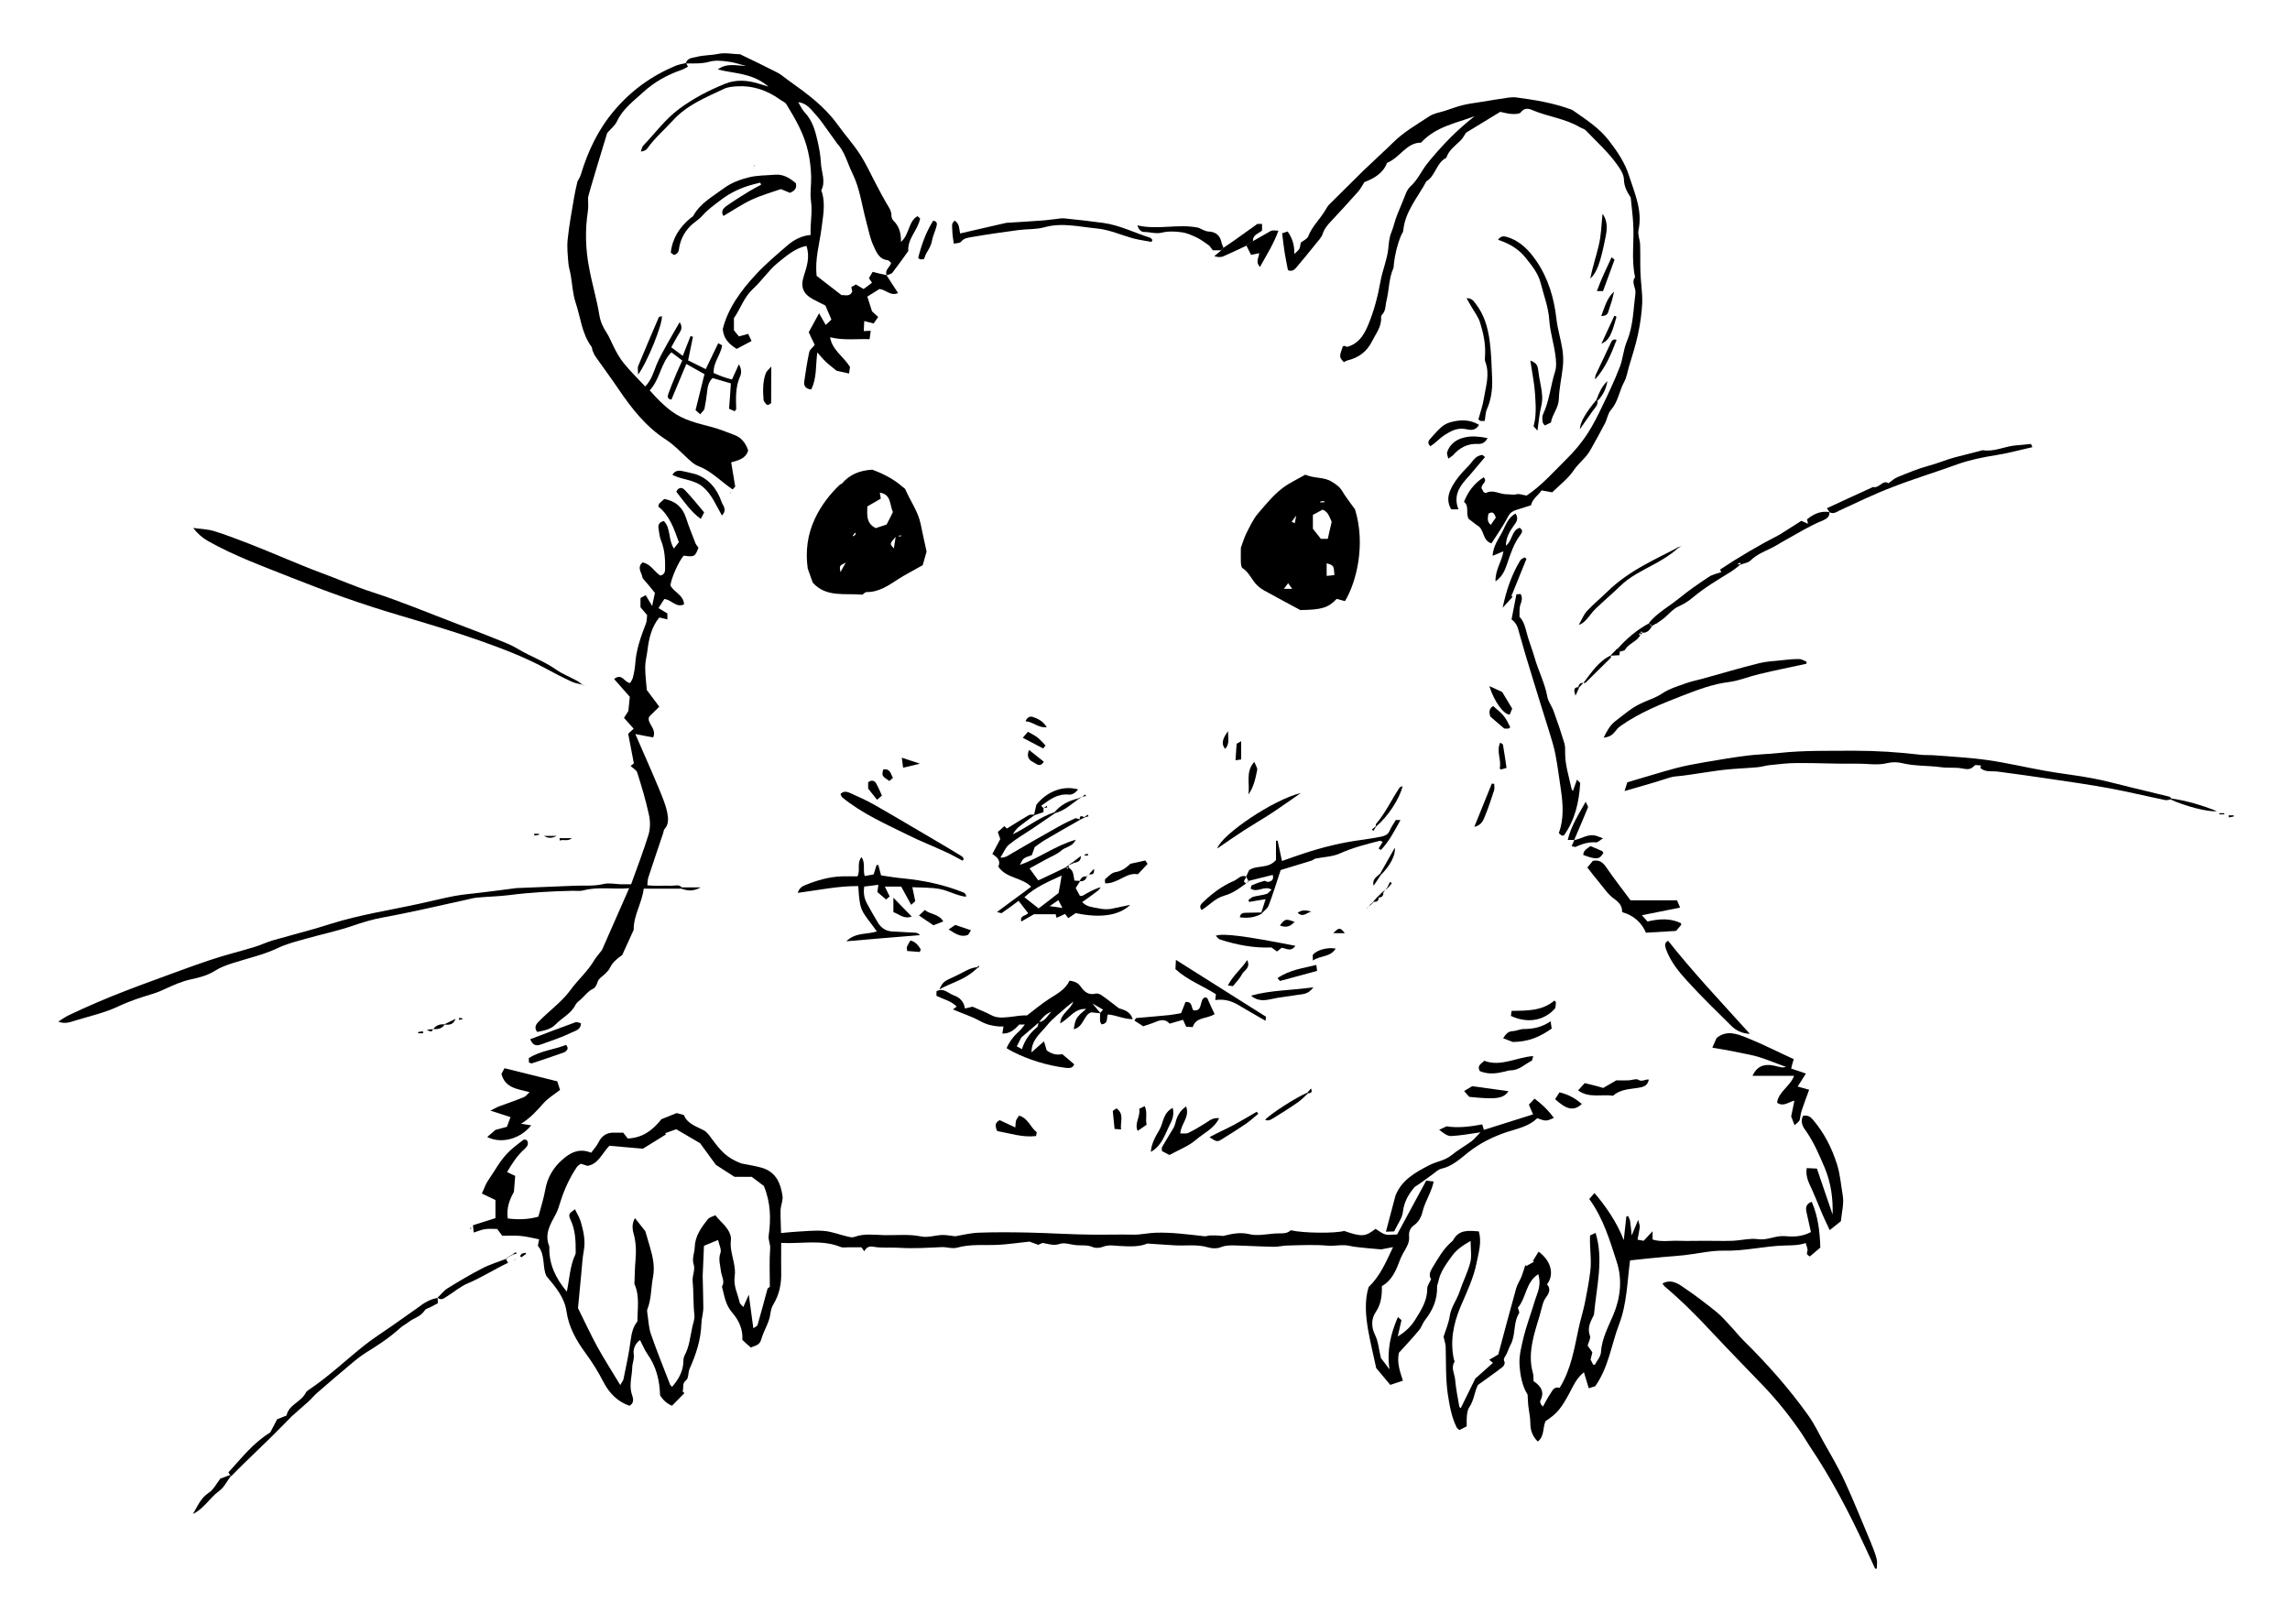 <?xml version="1.0" encoding="utf-8"?>
<!-- Generator: Adobe Illustrator 24.2.0, SVG Export Plug-In . SVG Version: 6.00 Build 0)  -->
<svg version="1.1" id="Layer_1" xmlns="http://www.w3.org/2000/svg" xmlns:xlink="http://www.w3.org/1999/xlink" x="0px" y="0px"
	 viewBox="0 0 1414.4 1003.3" enable-background="new 0 0 1414.4 1003.3" xml:space="preserve">
<g>
	<path d="M942.7,782c1.6-0.9,3.2-1.8,4.8-2.7c-0.2-0.2-0.4-0.3-0.7-0.5c1.2-1.9,2.3-3.8,3.5-5.7c7.7,5.6,9.9,14.1,5.2,20.2
		c2.5,2.7,1.3,5.6-0.6,8c-1.5,2-2,4-2.6,6.3c-1.6,6.7-4.1,13.1-5.5,19.9c-1.5,7-2,13.7,0,20.6c0.4,1.5,0.3,3.2,0.4,5
		c4.6,3,7,6.8,4.1,12.2c-0.2,0.5,0.2,1.3,0.4,2c0.2,0.4,0.6,0.7,1.3,1.5c1.5-2.7,2.7-5.2,4.3-7.5c1.4-2.1,2.4-5.1,6-4.1
		c7-11.2,9-24,11.7-36.6c1.1-5.2,2.7-10.2,3.8-15.4c1.3-6.6,2.6-13.1,3.4-19.8c1-7.4-0.5-14.7-0.1-22.3c1.2-0.5,2.4-1.1,3.4-1.6
		c5.1,16.6,0.6,32.9-1,50.6c-1.4,3.1-4.5,7.3-2.5,12.9c0.6,1.6-0.8,3.9-1.4,6.1c1,1.4,1.9,2.7,2.9,4.2c-0.4,1.5-0.7,3-1.1,4.5
		c0.6,1.1,1.1,2.1,1.7,3.2c0.4-0.1,1,0,1.1-0.3c1.3-2.4,3.4-4.8,3.6-7.3c0.5-8.6,4.6-15.9,7.8-23.6c4.4-10.6,5.4-21.8,2-32.3
		c-4.3-13.3-8.3-27-17-38.9c1.2-1.4,2.2-2.5,3.2-3.7c6.3,7.2,14,18.1,18.1,29.1c0.6-5.9,1.1-10.2,1.6-14.6c0.4-0.1,0.8-0.2,1.1-0.3
		c0.4,1,1,1.9,1.2,3c0.4,2.9,0.7,5.9,1,9c1.2-2.8,2.2-5.4,4-9.6c0.6,2.6,1.2,3.6,1,4.5c-0.3,2.4-0.9,4.9-1.4,7.7
		c1.8,0.3,2.9,0.5,3.8,0.7c1.7-1.8,3.3-3.5,5.5-5.9c0,2.2,0,3.2,0,5.1c5.2,1.7,10.8,0.6,16.2,0.8c5.4,0.2,10.8,0,16.2,0
		c5.6,0,11.3,0.2,16.9,0c5.3-0.2,10.7-1.7,15.9-1c5.8,0.8,10.7-2.3,16.3-1.9c5.3,0.5,10.7,0.5,16.3-2.5c-0.8-3.7-1.7-7.7-2.6-11.7
		c-0.7-2.9-0.9-5.5,3.1-7c4,9.2,5,18.7,5.3,28.3c-2.3,1.9-4.4,3.7-6.5,5.5c-1-0.8-2.3-1.1-1.5-3.2c0.5-1.3-0.6-3.3-1-5.1
		c-4.6,1.5-8.7,1.4-12.8,1.5c-12.5,0.3-24.8,3.5-37.5,3.2c-8.2-0.2-16.5,1.9-24.8,2.8c-4.2,0.5-8.5,0.7-12.7,1.1
		c-6.7,0.6-13.3,1.3-20.7,2.1c-1.8,13.2-1.9,26.8-6.8,39.5c-4.8,12.6-6.4,26.4-14.7,38.2c-1,0.3-2.5,0.8-4,1.3c-0.9-3-1.8-6-3-9.9
		c-4.7,3.8-6.5,8.3-8.7,12.4c-5.2,9.7-7.7,13-15,17.8c-1.9,4-0.5,9.2-4.8,12.6c-3.3-3.3-4.6-6.9-4.6-11.4c0-3.7-0.9-7.3-1.3-11
		c-0.2-2-0.2-4-0.4-6.6c-3.4-5.4-4.6-12.1-5-18.7c-0.3-5.6,1.3-11.4,2.6-17c1.5-6,3.6-11.9,5.5-17.8c0.7-2.2,1.3-4.4,2.1-6.6
		c1.7-4.4,3.1-8.8,1.4-14.3c-7.9,5.1-7.4,14.8-12.6,20.7c0.3,1.3,1.2,2.8,0.7,3.5c-3.7,6-1.9,13.3-5.2,19.4c-1.1,2-1.7,4.3-2.8,6.3
		c-0.8,1.4-2,2.5-0.9,4.4c0.3,0.6-0.4,2.4-1.2,3c-4.6,3.6-9.4,6.9-15.2,11.1c-2.1,3.5-2.3,9.3-5.5,14c-1,1.4-1.2,3.5-1.4,5.3
		c-0.2,2.1-0.1,4.2-0.1,6.3c-1.7,0.9-3.1,1.6-4.5,2.3c-0.7-0.7-1.4-1-1.7-1.6c-3.2-6.5-4.4-13.5-5.5-20.7c-1.4-9.8-1-19.5-1.3-29.3
		c-0.1-1.8-0.8-3.6-1.3-6.1c1.2-3.8,3.1-8.1,3.8-12.6c0.8-5.7,4.4-10,6.1-15.2c2-6.1,5-11.8,6.6-18c1-3.9,0.2-8.4,0.2-13.3
		c-4.7,2.7-8.6,5.2-11.6,9.4c-3.5,4.9-7.1,9.6-8.3,15.6c-0.2,1.1-0.8,2.2-0.8,3.3c0.2,7.8-2.6,14.4-7.4,20.5
		c-1.5,1.9-2.2,4.5-3.8,6.4c-4.1,4.9-8.4,9.5-12.4,13.9c-1.3,6.3,0.7,11.5,2.5,17.2c-2.5,0.8-4.8,1.6-7.8,2.6
		c-3.1-3.7-6.1-7.3-8.7-10.4c-1.8-8.3-3.6-15.8-5-23.5c-1.5-8.9-2.3-17.9,0.3-26.5c7.1-6.8,10.7-15.4,15.1-24.7
		c-3.2,0.6-5.8,1.1-7.3,1.4c-4.8-0.4-8.4-0.7-12.1-1.1c-2.5-0.3-5.1-0.5-7.5-1.1c-4.5-1-9,0.3-13.5-0.1c-8.1-0.7-16.2-0.3-24.3-0.1
		c-3,0-5.9,0.8-8.8,0.8c-7.6-0.1-15.1-0.6-22.7-0.8c-3.5-0.1-6.9-0.3-10.3,1.1c-2.2,0.9-5.3,0.8-7.6,0.1c-6.9-2.1-13.9-0.9-20.8-1.3
		c-5.4-0.3-10.9-0.7-16.9-1.1c-5.1,2.2-11.1,1.8-17.1,1.5c-3.5-0.2-6.8-0.9-10.3,0.5c-1.8,0.7-4.4,1-6.2,0.2
		c-3.4-1.5-6.9-0.9-10.3-1.2c-3.4-0.3-7.2-1.8-10.1-0.8c-3.8,1.3-6.8,0.1-10.1-0.5c-1-0.2-2.1,0.7-3.2,1.1c-2.3-0.8-4.7-1.7-5.5-2
		c-7.5,0.8-13.5,1.7-19.5,2c-8.4,0.4-16.8-0.6-25,1.7c-3.3,0.9-6.3-0.4-9.5-0.3c-8.9,0.4-17.8,1-26.6,0.4
		c-5.2-0.3-10.5,0.3-15.6-0.6c-2.7-0.5-4.3,0.1-5.8,2.8c-0.5-0.8-1-1.4-1.8-2.5c-2.4,0-5.1,0-7.9,0c-1.6,0-3.5,0.4-4.9-0.2
		c-11.9-4.8-24.2-1.8-36.7-2.5c0,6.4-0.1,12.2,0,18c0.2,7.1-1.1,13.8-4.8,19.9c-1.1,1.7-1.6,3.9-1.9,5.9c-0.7,5.5-3.9,10-5.4,15.1
		c-1.1,3.7-2,4-6.7,5.7c-1.6-1.4-3.3-2.9-5.2-4.7c0.5-6.6-2.3-12.4-6.4-17c-4.1-4.8-4.7-10.4-6.2-15.9c2-3.2-0.2-6.3-0.6-9.4
		c-0.4-3.9-1.8-7.4-0.3-11.5c0.7-2-0.8-4.8-1.5-7.9c-3,1.3-5.8,2.4-8.7,3.6c-0.3,6.2-0.5,12.2-0.8,18.5c0.1,6.3,0.4,13,0.4,19.7
		c0,3.3-1.1,6.6-1.2,9.9c-0.3,9.9-3.3,19-7.3,27.9c-1,2.3-0.5,5.8-2.1,7c-2.8,2.1-1.3,4.7-2.2,6.9c0.4,0.4,0.7,0.7,1.1,1.1
		c-2.6,2.6-5.1,5.2-7.7,7.8c-4.1-1.9-5.7-4.1-7.3-6.4c-0.3-9.2-2.3-17.8-7.8-25.5c-1.8-2.6-3-5.6-4.6-8.7c-3.3,2.3-4.3,6-3.9,8.7
		c0.5,3-0.8,5.4-0.9,8c-0.1,5.3-1.9,10.5-0.5,16c0.5,2.1,2.6,5.6-1.2,7.9c-7.5-2.6-12.6-7.9-16.2-14.9c-3.2-6.2-6.8-12-11-17.7
		c-5.5-7.5-10.3-15.8-11.7-25.6c-1.2-8.6-6.6-15-12.4-21.9c-2.7-5.5-0.5-13.2-5.3-18.7c0.2-1.3,0.5-2.6,0.8-4
		c-4.1-0.8-7.7-1.8-11.4-2.1c-3.7-0.4-7.5-0.1-11.4-0.1c-1-1.3-1.9-2.6-3.1-4.2c-2.4,0-5-0.3-7.5,0.1c-2.2,0.3-4.4,1.3-7,2.1
		c-0.2-1.6-0.3-3-0.5-4.5c4.7-1.5,9.2-2.9,13.9-4.4c0-3.6,0-7.3,0-11.2c-2.6-1.2-5.2-2.5-8.4-4c1.4-2.9,2.2-5.6,3.7-7.8
		c4.4-6.3,7.8-13.2,13.5-18.5c2.7-2.5,5.6-4.7,8.5-6.9c0.4-0.3,1.3,0.1,2,0.1c1.5,2.3,0.5,3.9-1.2,5.5c-4.6,4-7.8,9-10.9,14.3
		c2,1,3.6,1.8,5,2.4c-0.3,3.4-0.5,6.3-0.8,9.9c-2.6,4.5-4.7,9.9-3.8,16.4c6.3,0.8,12.4,0.7,18.9-1.1c1.5-5.7,3.3-11.1,4.3-16.8
		c1.3-7.5,5.1-13.7,10.5-18.4c4.5-4,10.2-7.5,17.8-4.3c1.4-1.9,3.3-3.9,4.5-6.3c2.1-4.3,5.3-6.3,10-6.1c1.4,0.1,2.8,0,5.3,0
		c0.7,0.9,1.8,2.4,2.8,3.6c8.9-0.3,15.4-5,20.8-11.9c3.1-1.2,6.3-2.6,9.4-3.8c1.5,0.4,2.8,0.8,4.5,1.2c2,5.3,7.3,6.9,12,9.3
		c2.2,1.1,3.8,3.4,5.3,5.5c5.5,7.3,8.8,11.5,18.1,15.1c4.3,0.9,8.6,1.5,12.8,2.7c9,2.7,11.6,10,12.7,17.4c0.4,2.8-1.1,5.9-1.2,8.8
		c-0.1,4.5,0.2,9,0.3,14.1c3.1-0.3,6.1-0.6,9.1-0.8c5.8-0.3,11.7-1,17.4-0.5c5,0.4,9.8,2.4,14.7,3.5c1.3,0.3,2.9,0.7,4.1,0.2
		c5.9-2.2,12.1-1.3,18.1-1.1c7.6,0.2,15.3-0.8,23,0.8c4.1,0.9,8.7-0.7,13-0.9c2.5-0.1,5,0.5,8.2,0.8c4.3-0.7,9.2-2,14.2-2.2
		c10.3-0.4,20.6-0.3,30.9-0.1c13.3,0.3,26.5,1.2,39.8,1.3c8.4,0.1,16.8-0.2,25.2,0c4.6,0.1,9.2-1.1,13.8-1.2
		c10.1-0.3,20.1,1.1,30.1,2.2c1.1,0.1,2.2-0.5,3.3-0.5c2.7-0.1,5.4,0,8.2,0.3c5.3-1.3,10.3-2.5,16.2-1.1c4.9,1.2,10.4,0,15.6-0.4
		c3.5-0.3,7.3,0.6,9.9-2c7.9,1.8,27.3,2,33,0.4c10.9,3.8,13.1,3.6,19.4-1.3c2,1.2,3.8,2.8,5.9,3.4c2.1,0.6,4.6,0.1,7.4,0.1
		c5.8-10.8,11.8-21.8,18-33.3c1.2,0.1,2.8,0.4,4.6,0.6c-1.5,7-5.4,12.3-6.9,18.7c-0.7,3-2.3,6.3-5.4,8.4c-2.2,1.5-3.2,4.1-2.9,6.8
		c0.3,3.2-1,5.8-2.6,8.5c-1.5,2.5-2.8,5.2-3.8,8c-2.2,5.8-4.9,11.1-10.4,14.2c0.1,6-0.5,11.2-3.9,16.2c-2.6,3.8-2.8,9-0.3,14
		c2,4,2.3,8.9,3.6,14.2c1.4,1.9,3.4,4.4,5.3,7c-1.7-11.4,0.6-21.8,5.2-32.3c1.2,1,1.7,1.4,2.2,1.9c-0.7,3.1-1.4,6.1-2.3,10.1
		c5-3,8.3-6.4,10.8-10.4c3.6-5.8,7.5-11.7,7.4-19.1c0-1.9,1.5-3.8,2.4-5.9c-1.6-2.3-0.6-4.7,0.7-6.9c3.4-5.5,6.5-11.3,11.4-15.7
		c0.5-0.5,1.2-0.9,1.5-1.5c3.6-6.7,9.6-5.9,15.9-5.4c1.9,6.9-0.2,13.2-1.4,19.4c-1.9,9.6-6.2,18.3-10,27.3
		c-4.3,10.3-6.5,21.2-4,32.5c0.1,0.5,0.6,1.1,0.4,1.3c-2.4,3.6-0.1,7.2,0.3,10.7c0.5,5.7,1.6,11.2,2.6,16.9c0.1,0.4,0.5,0.7,0.9,1.1
		c3.2-6.5,6.4-12.9,9-18.3c4.1-3.7,7.4-6.6,10.9-9.7c-0.9-0.7-1.5-1.3-2.3-1.9c2-1.1,3.9-2.3,5.6-3.3c3.7-13.9,7.3-27.4,11.1-41
		c0.7-2.4,2.2-4.6,3.2-7c0.9-2.3,1.6-4.8,2.4-7.2C942.8,781.9,942.7,782,942.7,782z M355.1,746.9c1.3,2.7,2.9,5.2,3.7,8
		c1.6,5.7,2.9,11.4,1.8,17.5c-0.9,4.8-1.1,9.6-1.6,14.5c-0.7,6.8-1.3,13.6-2,21.1c3.7,7.4,7.5,15.7,11.8,23.6
		c4.4,8,9.3,15.6,14.3,23.9c0.9-1.7,1.8-2.6,2-3.7c1.6-7.9,3.4-15.8,4.4-23.8c0.6-4.5,1.5-8.6,4.2-11.8c0-8,1.5-15.7-1.8-23
		c-0.2-0.5,0-1.3,0-1.9c0.2-4.2,0.2-8.4,0.6-12.6c0.5-5.7,0.4-11.3-1.2-16.9c-0.8-2.8-1-6.3,0.9-9.4c2.4,3,4.4,5.6,6.4,8.1
		c0.9,3.1,1.8,6.3,2.8,9.6c1.8,6.2,3.2,12.2,1.9,18.9c-1.3,6.6-0.9,13.4-3.5,19.8c-0.2,0.6-0.1,1.4,0,2.1c0.7,4.3,0.8,8.9,2.2,13
		c3.6,10.5,7.8,20.7,11.8,31.1c0.2,0.6,0.8,1,1.3,1.6c4.2-4.8,7-9.9,7-16.2c0-1.1,0.3-2.3,0.8-3.3c2.9-5.4,3.4-11.5,4.7-17.4
		c0.5-2.5,1.6-5,1.3-7.4c-0.8-6.9-0.4-13.9-1.1-20.9c-0.3-3.4,1.7-7.2,0.7-10.2c-1.3-4,0.5-7.2,0.6-10.8c0.2-6.9,4-12.2,8.1-17.3
		c1-1.3,3.1-1.7,4.6-2.5c3.9,4.9,9,8.1,9.7,14.2c-0.2,2.2-0.3,4.4,0,6.5c0.8,5.7,3.1,11.6,2.3,17c-0.9,6.1,1.9,10.8,3,16
		c0.2,1.1,1.4,1.9,2.3,3c1.1-2.6,2.1-4.6,3.4-7.6c1,7.4,1.9,13.7,2.8,20.7c1.3-0.9,2.4-1.3,2.6-2c2.1-7.2,4-14.4,6.2-22.5
		c0,0,0.8-0.6,1.4-1.1c0-8.3-0.4-16,0.2-23.7c0.2-2.8-1.3-5-0.9-8c1.4-10,1.3-20.2-3-30.6c-2.4-1.8-5.3-4-7.5-5.6c-4,0-7.2,0-10.6,0
		c-4-2.6-8.3-5.3-11.5-7.4c-3.9-5.3-7-9.5-9.8-13.4c-5.4-3.2-10.3-6-14.7-8.6c-2.9,1-4.9,1.7-6.8,2.4c0.1,0.3,0.3,0.5,0.4,0.8
		c-4.7,2.9-9.4,5.8-14.2,8.8c-7-0.6-13.9-1.2-20.7-1.8c-4.6,4.7-6.8,11.3-13.5,12.4c-1.6-0.5-2.9-0.9-4.2-1.3
		c-0.9,0.7-1.8,1.2-2.3,1.9c-4.4,6.5-7.7,13.6-10.1,21.1c-0.9,2.8-1.7,5.8-3.1,8.3c-3.3,6.1-7,12.1-4,19.5c0.2,0.4,0.1,0.9,0.1,1.4
		c-0.1,10.2,4,18.6,10.8,26.8c1.7-8,1.9-15.8,5.2-22.8c0.2-0.4,0.3-0.9,0.3-1.4c0-6.9-0.1-13.7-3.2-20.2
		C350.9,750.1,351.4,749.6,355.1,746.9z"/>
	<path d="M396.9,357.1c-0.3-3.2-3.8-6.3-0.1-9.7c5,0.8,7.2,5.6,11,8.1c2.2-0.4,3-1.9,3-4c0.1-6-0.2-11.9-2.5-17.6
		c-1-2.4-1.2-5.2-1.6-7.8c-0.3-2.1,0.6-3.6,3.3-4.3c4.4,4.4,2.6,11.3,6.2,17c1-1.3,2-2.5,3.1-3.9c-2.9-8.1-5.7-16.5-12.7-22
		c0.3-1,0.3-1.6,0.6-1.9c1-1,2.1-1.8,3.1-2.8c6.9,1.3,11.2,5,13.4,11.6c1.7,5.3,3.8,10.4,5.8,15.6c0.4,1,1.2,1.9,1.9,2.9
		c-2.1,5.6-2.6,5.8-9.1,4.9c-2.9,3.1-7.8,14-8.2,18.4c2.1,4.3,8.1,5.8,8.4,11.7c-5,2.3-7.6-2.9-12.2-3.3c-1,1.6-2.2,3.4-3.6,5.6
		c2,1.2,3.7,2.2,5.5,3.3c0,1,0,2.1,0,3.7c-1.8-0.4-3.3-0.8-5-1.2c-4.8,5.9-6.4,12.9-7.3,20.3c-0.4,3.4-1.4,6.8-1.4,10.2
		c0,5.3,0.7,10.6,1,14.3c3.1,4.2,5.2,7,7.7,10.3c-1.7,1.7-3.4,3.4-6.1,6c-2.3,3.8,4.9,7.5,2.3,13c-3.3-0.6-6.8-1.3-11-2.1
		c4.9,11.3,9.7,22,14.2,32.8c2.1,5.1,4.4,10.3,5.5,15.6c0.6,3.2,1.2,7.2-1.6,10.2c-0.6,0.6-0.6,1.7-0.9,2.6
		c-3.1,9.2-6.2,18.3-9.2,27.5c-0.4,1.3-0.4,2.7-0.6,4.7c5.1,0.6,10,0.1,14.8,0.3c2.2,0.1,4.7-1.1,6.6,1.1c-0.2,0.2-0.4,0.4-0.6,0.7
		c-7.5,0-15,0-23,0c-1.1,8.9-6.4,16.7-6.2,25.4c-2.5,5.5-4.8,10.5-7.1,15.6c-3,2.1-5.8,4.3-7.6,7.9c-1.2,2.5-3.9,4.5-6.1,6.4
		c-2.2,1.8-1.4,5.2-4.6,6.7c-2.8,1.3-4.8,4.1-7.2,6.3c-1.2,1.1-2.7,2.1-3.4,3.5c-2.7,5.5-8.3,7.9-12.3,12.1c-3,3.1-7.3,3.8-11.3,4.6
		c-2.4-3-0.3-5.2,1.3-6.8c6.3-6.4,13.9-11.8,19.1-18.9c4.6-6.4,10.7-11.6,14.7-18.4c1.1-1.9,2.7-3.6,4.9-6.5
		c5.1-11.5,10.7-24.4,16.8-38.2c-9.9,0.9-19.2-1.1-28.4,1.4c-2,0.5-4.2,0.2-6.3,0.2c-13.2,0.3-26.4,1-39.6,2.7
		c-6.4,0.8-12.9,0.9-19.4,1.5c-2.3,0.2-4.5,0.8-6.7,1.3c-17.1,3.7-34.1,7.8-51.3,10.9c-6.7,1.2-12.9,3.1-19.3,5.3
		c-9.4,3.2-19.1,5.2-28.6,7.9c-6,1.7-12.1,3.2-17.7,5.9c-8.9,4.2-18.4,6.2-27.6,9.2c-3.8,1.2-7.6,2.6-10.9,4.7
		c-4.6,2.9-9.6,4.2-14.8,5.3c-5.3,1.1-10.5,3.4-15.5,5.7c-2.7,1.3-5.4,2.4-8.3,3.3c-7.3,2.2-14.4,4.5-21.3,7.8
		c-8.3,3.9-17.4,5.9-26.2,8.6c-3.3,1-6.6,2.4-10.7,0.7c2.1-1.3,3.9-2.6,5.8-3.6c11.9-5.7,24-10.9,36.3-15.6c5-1.9,9.9-3.8,14.9-5.6
		c12.1-4.4,24.2-9,36.4-13.1c9.2-3.1,18.6-5.4,27.8-8.2c3.8-1.1,7.3-2.9,11.1-4c8.6-2.5,17.3-4.7,25.9-7.2c3.5-1,7-2.1,10.5-3.2
		c17.7-5.5,35.9-8.3,53.9-12.2c7.4-1.6,14.8-3.5,22.2-4.9c5.4-1,11-1.4,16.5-2.1c6.8-0.8,13.6-1.7,20.4-2.6c0.7-0.1,1.4-0.2,2.1-0.2
		c11.6-0.5,23.3-0.9,34.9-1.4c6-0.3,12.1,0.4,18.1-1.1c3.4-0.8,7.2,0.1,10.9,0.2c1.8,0,3.6,0,6.1,0c3.7-10.3,7.6-20.4,10.8-30.8
		c1.1-3.8,1.1-8.3,0.2-12.2c-1.9-8.8-4.5-17.4-7.2-26c-0.5-1.6-2.7-2.7-4.1-4.1c0.2-0.2,0.9-0.7,2-1.6c-1.1-5.9-2.3-12.2-3.5-18.3
		c1.4-1.3,2.3-2.1,3.4-3.1c-2-2.3-3.9-4.4-6-6.7c0.8-1.3,1.7-2.6,2.7-4.2c0.3-2.4,0.5-5.1,0.9-8.8c-2.7-3.1-6.1-7-9.7-11
		c5-3.9,6.2,2.1,9.9,2.5c0.6-1.1,1.5-2.3,1.8-3.7c0.6-2.5,1.1-5,1.3-7.5c0.5-8.9,3.4-17.2,6.6-25.4c0.7-1.7,0.6-3.6,0.8-5.4
		c-1.5-1.8-2.9-3.3-4.1-4.8c0-2,0-3.8,0-5.7c1.2-0.7,2.2-1.2,3.2-1.8c1.1,1.8,2.1,3.6,4,6.7c0.8-3.7,1.2-5.9,1.7-8.1
		C402,363,399.4,360,396.9,357.1L396.9,357.1z"/>
	<path d="M547.5,169.9c2.3,3.6,4.6,7.2,7.2,11.1c-4.7,2.1-7.2-2-11.5-2.5c-2.1,1.3-4.8,3-7.5,4.7c0.9,2.9,1.8,5.7,2.9,9.1
		c0.8,0.8,2.2,2,3.8,3.5c-1,1.5-1.9,2.7-2.8,4c-2-0.5-3.7-1-5.8-1.5c-0.1,2.1-0.2,3.9-0.3,6.2c1.5-0.1,2.7-0.1,4.3-0.2
		c-0.2,1.6-0.4,3.1-0.7,5.2c-8.2-0.3-16,0.9-24.4-1.2c1.3,7.9,8.2,11.8,12.3,18.3c-0.1,0.8-0.3,2.3-0.6,4.1
		c-3.1-0.7-5.7-1.3-7.7-1.7c-2.5-2.1-4.7-3.7-6.6-5.5c-1.8-1.7-3.3-3.6-5.3-5.8c-1.1,8-0.2,15.9-3.8,22.9c-4.2-0.6-4.6-3-4.2-5.4
		c0.8-5.9,1.8-11.9,3-17.7c0.3-1.5,2-2.7,3.4-4.5c-0.9-2-2.2-4.7-3.7-7.8c1.9-3.5,3.9-7.2,6.4-11.7c1.5,2.6,2.7,4.7,4.1,7.2
		c1.3-1.2,2.4-2.2,3.5-3.3c-1.2-2.8-2.3-5.5-3.7-8.7c-2.2-1.1-4.9-2.4-7.5-3.8c-6.2-3.3-8-7.5-5.9-14.2c1.9-6,4-11.9,1.7-18.8
		c-6.7,1.2-12.4,6.1-17.8,10.5c-5.7,4.7-9.9,11.2-15.4,16.2c-5.5,5.2-7.6,12.2-11.6,17.9c0,2.7,0,5,0,7.5c0.9,1.2,2,2.4,3.1,3.8
		c1.9-0.5,3.6-1,5.7-1.6c0.6,1.3,1.2,2.5,2.1,4.4c-3.2,1.7-6.3,3.4-9.2,4.9c-4.7-3-8-6.1-8.6-12.2c3.1-12.7,11.1-23.7,20.4-33.7
		c6-6.5,12.8-12.2,19.5-18c4-3.4,8.6-6,14.4-6.5c-0.4-6.9,1.2-13.9,0.2-21c-0.7-4.8,0.2-9.6,0.1-14.5c-0.2-10.9-2.4-21.1-7.2-30.8
		c-2.4-5-5.2-9.7-8.1-14.4c-0.8-1.3-2.5-1.9-3.9-2.9c-7.9-5.7-16.8-8.8-26.6-8.2c-2.7,0.2-5.7,0.4-8.1,1.6
		c-11.2,5.3-22.8,9.9-31.5,19.5c-5.3,5.8-11.3,10.9-15.8,17.3c-0.7,1-2,1.7-4,1.9c0.5-1.3,0.7-3,1.7-3.9c7.2-7.5,13.3-16,21.9-22.4
		c8.9-6.6,18.4-11.5,28.5-15.6c6.7-2.7,13.6-2.2,20.5-0.1c1.7,0.5,3.4,1,6.2,1.9c-9.6-8.4-20.9-8-31.3-10.6
		c5.7-4.2,11.5-2.3,17.5-2.2c-3.8-0.9-7.5-2.3-11.4-2.7c-3.7-0.5-7.7-0.9-11.2,0.1c-4.9,1.4-9.7,1-14.5,1.1l-0.1-0.1
		c0.9-3.6,4.4-3.3,6.8-4c4.2-1.1,8.7-0.9,13-1.8c4.8-1,9.5,0.2,13.7,0.2c7.9,3.8,15.4,7.4,22.8,11.2c2.8,1.4,5.1,3.6,7.7,5.4
		c11,7.8,21.7,15.7,29.7,26.8c4.5,6.3,9.7,12,13.9,18.5c4,6.2,7,13,10.5,19.5c1.8,3.4,3.6,6.9,5.6,10.3c1.5,2.6,3.4,4.9,3.3,8.2
		c0,1,0.6,2.4,1.4,3.1c3.4,3.3,4.5,7.4,4.5,12.9c5.4-4.8,4.4-12.6,10.2-15.9c0.6,0.5,1.1,1,1.6,1.4c-1.3,7.2-7.9,12.4-7.3,20.1
		c-3.2,4.5-6.4,9-9.8,13.4c-0.7,0.9-2.3,1.1-3.5,1.6c-1.5-3.3,2-4.9,2.7-7.6c-0.7-0.6-1.4-1.6-2.1-1.7c-5.4-0.5-7.1-5.2-8.8-8.9
		c-2.2-4.7-3.1-10-4.5-15.1c-2.7-9.9-3.9-20.3-8.5-29.6c-3.1-6.3-4.7-13.5-9.7-18.8l0.1,0.1c-3.1-4.3-6.1-8.5-9.2-12.8
		c-1.2-1.7-2.5-3.3-3.9-4.8c-2.9-3.1-5.2-7-10.8-7.7c1.6,2.6,2.5,4.8,4.1,6.4c4.6,4.9,6.4,11.1,7.8,17.3c1,4.5,1.9,9.1,2.1,13.6
		c0.2,5.7,3.2,11.3,0.3,17.1c-0.1,0.3,0.2,0.9,0.4,1.3c2.2,7.4,0.6,14.9-0.3,22.2c-1.2,9.6-4.2,19-3,29.4c4.7,3.7,9.8,7.6,15.4,11.9
		c2-0.3,5,1.3,6.6-2.2c-0.2-0.9-0.4-1.8-0.6-2.8c1-0.5,2-1.1,2.8-1.6c1.7,1,3.3,1.9,4.8,2.8c1.9-1.4,3.6-2.6,5.2-3.9
		c-0.7-0.9-1.3-1.9-1.9-2.8c0.7-1.2,1.4-2.4,2.3-3.9C541.7,168.7,544.6,169.3,547.5,169.9z"/>
	<path d="M945.6,312.1c-3.1,1-6.1,1.9-9.2,2.9c-2.2,0.7-3.7,1.7-5,4.1c-2.8,5.6-6.6,10.8-10.2,16.5c-5.8-1.6-4.2-8.9-9-11.2
		c-2-1.5-4.1-3.1-5.2-4c-1.8-4.1,0.6-7.9-2.8-10.4c2.5-6.3,6.3-11.5,12.2-15.2c2.7,3.1-1.8,4-1.3,6.9c0.3,0.5,0.8,1.5,1.3,2.3
		c0.6,0.2,1.1,0.6,1.4,0.5c4.4-2.4,8.5,0.9,12.9,0.8c1.9-0.1,3.7,0.6,5.9,0c1.8-0.5,4,0.5,6.3,0.8c9.2-6.1,16.6-14.6,24.5-22.4
		c5.1-5,9.7-10.5,13.5-16.5c3.1-4.8,5.7-10,8.2-15.2c4-8.3,8-16.6,11.3-25.2c2-5.1,2.3-10.9,4.4-15.9c4-9.6,4-19.7,5.3-29.7
		c0.5-3.4-2.8-6.6-0.2-10c-2.5-11.1-0.4-22.4-1.2-33.6c-0.3-5.1-1-10.2-1.5-15.6c-2.1-3.2-4.1-6.6-4.2-11.2c-0.1-3-2-6.1-3.9-8.7
		c-5.6-8-12.9-14.5-19.7-21.6c-0.9-0.9-2.4-1.2-3.6-1.9c-9.2-5.5-20-6.5-29.6-10.7c-2.2-0.9-4.7-1.4-6.8,1.4
		c-0.9,1.2-3.7,1.2-5.7,1.1c-2.3-0.1-4.5-0.8-7.1-1.3c-6.8,4.2-13.9,8.5-21,12.8c-1.2,1.6-2.1,3.6-3.6,5c-3.3,3.2-7.2,5.9-8.7,10.6
		c-6.2,3-6.6,11.1-12.3,14.5c-5.3,9.9-13.2,18.6-14.3,30.5c-0.1,1.1-1,2-1.4,3.1c-2.3,5.6-3.7,11.5-4.4,17.5c-0.1,0.9,0,1.8-0.3,2.6
		c-2.8,6.3-2.6,13.2-4.2,19.8c-0.8,3.1-0.3,6.5-2.9,9c-0.3,0.3-0.5,0.9-0.5,1.3c0.5,5.8-3,9.9-5.4,14.7c-3.3,6.7-8.3,10.4-15.2,12.1
		c-0.9,0.2-1.6,0.8-2.4,1.1c-2.9-3.2-2.9-3.2-0.6-9.8c0.4-0.1,0.9-0.3,1.3-0.2c0.4,0.1,0.8,0.4,1.2,0.6c6.8-1.8,10.1-6.6,12.9-13
		c3.8-9,6.2-18.2,7.9-27.8c1.2-6.5,3.9-12.8,4.7-19.4c0.4-3.5,0.5-7,1.9-10.4c1.5-3.6,2.2-7.5,3.7-11.1c1.2-3,2.5-6,3.7-9
		c1.2-2.9,2.2-6.4,4.4-8.4c4.6-4.1,6.9-9.8,10.6-14.4c8.7-10.7,18.1-20.5,29.1-29c-11.5,4.3-24,6.4-33.1,16.3c-9.1,0-13,9.3-21,12.5
		c-2.4,6.3-7.9,9.6-14,11.9c-1.3,2-2.3,4.1-3.8,5.8c-5.6,6.3-11.3,12.5-17,18.6c-2.1,2.2-3.9,4.4-4.9,7.4c-0.8,2.5-3,4.6-4.7,6.8
		c-3.6,4.5-7.3,9-11.1,13.5c-1.3,1.5-2.7,3.5-5.7,2.3c-0.7-3.6-1.5-7.4-2.1-11.2c-0.6-3.8-1-7.6-1.5-11.6c1.5-0.5,2.3-0.7,3.4-1.1
		c3,4.2,4.3,8.7,4.1,13.9c3.4-3,3.4-3,4-7c1.6-1.3,4-2.3,4.6-3.9c2.4-6.2,7.3-10.6,10.6-16.2c0.7-1.2,1.4-2.4,2.3-3.4
		c7.1-7.1,14.2-14.1,21.3-21.1c6.1-5.9,12.5-11.6,18.6-17.6c6.5-6.4,14.4-10.8,21.9-15.8c2.8-1.9,6.5-2.4,9.9-3.5
		c3.7-1.2,7.3-2.6,11.1-3.5c3.6-0.9,7.3-1.3,10.9-1.9c5.7-0.9,11.4-1.9,17.1-2.7c1.6-0.2,3.3-0.3,4.9-0.1
		c11.4,1.5,22.8,3.4,33.7,7.4c0.6,0.2,1.3,0.6,1.8,1c7.7,5.4,15.7,10.5,21.6,18.2c5.1,6.6,9.9,13.6,12.4,21.6
		c3.5,10.9,8.5,21.6,5.9,33.8c-0.6,2.7,0.9,5.9,1,8.8c0.2,5.7,0,11.5,0.2,17.2c0.2,6.3,1.3,12.7,1.1,19c-0.3,6.6-1.3,13.2-2.7,19.7
		c-1.4,6.5-3.5,12.9-5.4,19.3c-1,3.3-1.5,6.9-3.1,9.8c-3,5.6-3.7,12.2-8.1,17.2c-1.9,2.1-2.3,5.5-3.6,8.1c-3,5.7-6.1,11.4-9.3,17
		c-2.6,4.6-7.1,7.7-10.1,12.2c-3.4,5.1-8.6,9-13.3,13.6c-2-0.4-4-0.7-6.6-1.2C950.4,305.8,946.6,307.8,945.6,312.1L945.6,312.1z
		 M920.8,324.2c1.1-1.6,2.1-3.2,3.1-4.5c-0.9-2.5-1.8-4.2-4.6-2.4C919,319.7,918.2,322.2,920.8,324.2z"/>
	<path d="M806.2,293.2c5.9,2.5,11.5,1.3,16.3,4.3c2.6,1.6,4.9,3.1,6.5,5.8c2.1,3.6,4.7,6.8,7.9,11.3c6.7,21.4,1,44.9-6.2,56.7
		c-1.6-0.4-3.3-0.9-5.1-1.4c-5.1,5.5-9.5,6.8-22.5,6.9c-7.4-4-15.1-8.1-22.7-12.3c-1.8-1-3.4-2.4-4.8-3.9c-2.8-3.2-4.4-7.3-8.2-9.7
		c-0.8-0.5-0.9-2.5-1-3.8c-0.1-2.5,0-5,0-8.7c0.8-2.1,1.8-5.7,3.4-9c2.2-4.3,4.3-8.9,7.4-12.5c4.8-5.5,9.4-11.3,15.3-15.7
		C796.6,298.2,801.5,295.9,806.2,293.2z M810.9,326.6c1.8,2.2,3.5,4.4,4.9,6.2c1.6,0,2.8,0,4.3,0c0.8-3.7,1.6-7.2,2.4-10.5
		c-1.4-2.9-2-6.1-5.6-7.5c-1.9,1-3.9,2.1-6,3.2C810.9,320.8,810.9,323.3,810.9,326.6z M824.2,355.2c-0.4-5.9-0.4-5.9-4.8-7.3
		c0,2.5,0,5,0,7.8C821.2,355.6,822.4,355.4,824.2,355.2z M793,363.7c2.3,0,3.3,0,5.1,0c-1-1.4-1.7-2.3-2.5-3.5
		C794.7,361.4,794.2,362,793,363.7z M797.8,322.2c0.7,0.4,1.1,0.6,1.9,1c0.2-1.2,0.4-2.2,0.9-4.7
		C799.1,320.5,798.5,321.3,797.8,322.2z M817.9,310.3c0-0.3,0-0.6,0-0.8c-0.8,0.1-1.7,0.2-2.5,0.3c0,0.2,0,0.4,0,0.5
		C816.3,310.3,817.1,310.3,817.9,310.3z"/>
	<path d="M432.1,288.2c-3.6-1.2-6.1-3.9-8.8-6.4c-3.7-3.5-7.4-7.2-11.6-10c-12.6-8-21.5-19.4-29.7-31.5c-4.5-6.7-9.4-13.2-14-19.8
		c-0.8-1.1-1.4-2.4-1.9-3.7c-0.4-0.8-0.3-2-0.8-2.7c-6-8.1-6.7-18.1-9.8-27.3c-1.8-5.4-2-11.2-3-16.9c-0.4-2.4-1.2-4.7-1.4-7
		c-0.4-4.9-1-9.9-0.5-14.8c0.9-9,2.6-17.9,4.1-26.8c0.5-2.9,1.2-5.9,2-9.3c0.6-1.1,1.6-2.6,2.1-4.3c4.4-14.6,10.9-28.2,20.9-39.8
		c10.2-12,22.8-21.1,37.4-27.2c2.1-0.9,4.4-1.2,6.6-1.8c0,0,0.1,0.1,0.1,0.1c0.3,0.6,0.6,1.2,1.1,2.2c-1.3,0.7-2.6,1.5-4,2
		c-8.9,3-17.1,7.7-23.8,13.9c-5.8,5.3-12.5,10.2-16,17.8c-1.2,2.6-3.8,4.6-6.1,7.3c-0.2,0.9-12,38.9-11.8,40.1
		c0,2.7,0.3,5.5-0.1,8.1c-1.8,11.8-1.5,23.4,0.8,35.2c1.8,9.8,4.7,19.3,6.3,29.1c0.7,4.1,2.3,7.6,4.4,10.7c1.8,2.8,2.9,5.7,4.3,8.5
		c1.8,3.7,3.9,7.4,6.5,10.6c4,4.9,8.5,9.3,13.1,14.2c3.8-3.8,5.1-8.7,7-13.4c1.8-4.4,4.3-8.7,6.6-12.9c2.4-4.4,5-8.7,7.7-13.4
		c1.7,2.7,1.2,4.5,0,6.4c-1.8,2.8-3.4,5.9-5.2,9.1c2.7,2,4.8,3.6,7.1,5.3c1.6-4.2,3.2-8.2,4.8-12.2c0.5,0.1,1,0.3,1.5,0.4
		c-1,4.7-1.9,9.4-3,14.6c3.7,1.8,7.2,3.6,10.9,5.4c2.5-5.2,5.1-10.5,7.7-16c1,0.6,1.6,0.9,2.4,1.3c-0.8,5.9-5.6,10.6-5.2,17.1
		c1.8,0.8,3.7,1.6,5.6,2.3c1.9,0.7,3.8,1.2,5.7,1.7c1.4-3.2,2.7-5.8,4.3-9.4c1.7,3.2,1.6,5.5,0.7,7.5c-2.9,6.5-2.6,13.3-2.4,20.1
		c0,0.4-0.5,0.8-0.9,1.4c-0.9-0.4-1.9-0.8-3.5-1.5c0.4-5.1,0.8-10.3,1.1-15.7c-3.8-1.1-7.5-2.2-11.3-3.3c-2.4,2.3-3.1,5.4-3.4,8.8
		c-0.4,3.4-0.9,6.9-1.6,10.2c-0.3,1.1-1.6,2-2.6,3.4c-1.2-1-2-1.8-2.9-2.6c1.9-7.5,3.7-14.8,5.5-22.2c-3.7-2.1-7.3-4.1-11.2-6.3
		c-3.1,7.4-6.2,14.7-9.2,22c-2.8-0.2-2.4-2.2-1.9-3.6c1.4-3.9,3-7.7,4.6-11.6c1.2-2.9,2.6-5.9,4-8.9c-2.5-1.9-4.5-3.4-6.7-5.1
		c-6.6,6.5-6.9,16.5-13.4,23.5c4.3,4.9,8.5,9.3,13.6,13c7.3,5.4,15.7,7.3,24.1,9.5c5.1,1.3,10,3.3,14.9,5.2c4.4,1.7,6.8,5.3,8.2,9.4
		c-1.5,5.2-5.9,6-10.5,7.4c0.8,5,1.6,9.6,2.5,15c-0.1,0.1-0.7,0.8-1.6,1.7C445.5,297.6,439.8,291.4,432.1,288.2L432.1,288.2z"/>
	<path d="M538.8,290.1c6.2,2.3,12.8,5.5,18.4,10.4c0.7,0.6,1.7,1.1,2,1.8c3,7.1,7.8,13.5,9.4,21.2c1.1,5.4,2.3,10.8,3.7,17.2
		c-0.8,2.6-1.8,6.4-2.4,8.4c-6,3.4-10.7,5.8-15.1,8.6c-6,3.9-11.9,8.1-19.6,8c-0.9,0-1.9,1.2-2.5,1.6c-10.8-1-22.3,1.9-30.7-7.4
		c-1-2.9-2.1-5.8-3.1-8.7c-1.5-10.6-0.2-21.1,4.5-31c3.8-8,9-14.8,15.4-20.9c0.3-0.3,1-0.3,1.2-0.6
		C524.6,293.3,530.5,290.6,538.8,290.1z M535.7,312.8c-0.2,5.8-0.6,10.5,5.2,13.4c1.9-0.6,4.4-1.4,6.7-2.2c1.5-2.9,2.8-5.4,3.9-7.7
		c-2.1-4.6-0.9-10.9-8.1-12c0.3,1.5,0.5,3,0.6,3.7C540.8,309.9,538.1,311.4,535.7,312.8z M519.1,353.4c1.2-2.2,2-3.7,3.3-5.9
		C518.4,349.4,518.4,349.4,519.1,353.4z M553.2,331.6c-3.8,4.3-3.8,4.3-1.1,7.1C552.5,336.3,552.8,334.4,553.2,331.6z M528.7,329.7
		c-0.2-0.2-0.5-0.4-0.7-0.6c-0.4,0.6-0.8,1.2-1.3,1.8c0.2,0.1,0.4,0.3,0.5,0.4C527.7,330.8,528.2,330.3,528.7,329.7z M556.7,331.1
		c0-0.1,0-0.3-0.1-0.4c-0.5,0.1-1,0.1-1.5,0.2c0,0.2,0.1,0.4,0.1,0.5C555.8,331.3,556.3,331.2,556.7,331.1z"/>
	<path d="M1340.6,493.8c-1,0.1-2.1,0.6-3.1,0.4c-11.7-2.4-23.3-5.2-35.1-7.4c-12.2-2.2-24.6-4-36.9-5.8c-10.5-1.6-21-3-31.5-4.4
		c-3.7-0.5-7.6,0.6-10.8-2.2c0.1-0.4,0.2-0.9,0.3-1.6c-1.4,0-3.4-0.6-4,0.1c-2.2,2.5-4.2,2.4-7.3,1.8c-4.2-0.9-8.8-0.2-13.1-0.8
		c-8-1.1-16.1-0.6-24.1-2.5c-2.9-0.7-6.2-0.8-9.1-0.1c-6.3,1.6-12.6,0.3-18.8,0.4c-12.4,0.2-24.8-0.5-37.2-0.4
		c-5.6,0-11.3,0.7-16.9,1.3c-2.5,0.2-4.9,1.1-7.5,1.3c-6.6,0.6-13.3,0.8-19.9,1.5c-5.7,0.6-11.4,1.6-17.1,2.4
		c-4.4,0.6-8.7,1.4-13.1,1.7c-2.9,0.2-5.3,1.2-8,2c-7.6,2.5-15.3,4.5-24,7.1c0.8-2.5,1.2-4,1.7-5.4c10.3-3,20.2-6.1,30.2-8.8
		c5.8-1.5,11.7-2.6,17.6-3.6c8.8-1.5,17.5-3,26.3-4.1c6.5-0.8,13-0.9,19.5-1.6c15.6-1.7,31.3-1.3,46.9-1.4c13.6,0,27.2,0.9,40.8,2.5
		c2.7,0.3,5.4,0.1,8.1,0.3c11.1,0.9,22.2,1.4,33.2,3c12.1,1.7,24,4.6,36,6.7c9.5,1.7,19.2,2.7,28.6,4.5c8.1,1.5,16.2,3.8,24.2,5.7
		c7.8,1.9,15.7,3.8,23.5,5.7c0.4,0.1,0.7,0.6,1,0.9C1341,493.4,1340.8,493.6,1340.6,493.8z"/>
	<path d="M1158.2,969c-2-4.3-4-8.7-6-13c-10.1-21.8-21.2-43.1-34.7-63.1c-1.7-2.5-3.1-5.1-4.8-7.6c-7.1-10.4-14.9-20.2-23.6-29.3
		c-10.7-11.1-21.5-22.2-32-33.4c-9.1-9.8-18.6-19.3-28.8-27.9c-0.5-0.4-0.8-1-1.5-1.9c4.8-2.7,8.8-0.5,12.2,1.8
		c7.3,4.9,14.3,10.2,21.1,15.7c3.4,2.7,6.2,6.1,9.2,9.3c2.6,2.7,4.8,5.7,7.5,8.3c14.6,14.4,28.2,29.7,40.1,46.4
		c3.5,4.9,6.1,10.3,9,15.6c4.6,8.3,9.6,16.5,13.5,25.1c5.7,12.3,10.7,25,16,37.5c1.4,3.4,2.8,6.9,3.7,10.4c0.5,1.8,0.1,3.9,0.1,5.9
		C1158.9,968.8,1158.5,968.9,1158.2,969z"/>
	<path d="M360.4,423.1c-2.4-0.7-5-1-7.2-2c-5.6-2.6-11.2-5.5-16.7-8.5c-13-7-26.9-12.2-40.7-17.1c-16.5-5.8-33.3-10.7-50-15.7
		c-22.4-6.6-44.4-14.5-66-23.1c-17.3-6.9-35-13.3-51.3-22.5c-3.5-2-6.5-4.6-9.2-8.1c4.3,0.6,8.7,0.7,12.8,1.9
		c7.5,2.3,14.8,5.2,22.2,8c7.5,2.9,15,6.1,22.5,9.2c7.1,2.9,14.1,5.9,21.2,8.5c10.7,3.9,21.2,8.6,32.1,12.1
		c17.9,5.8,35.3,13.1,52.9,19.8c9.3,3.5,18.5,7.1,27.7,10.8c3.2,1.3,6.4,2.7,9.3,4.5c7.5,4.5,15.9,7.4,23.2,12.5
		c3.9,2.8,8.6,4.6,12.8,6.9c1.5,0.8,2.9,2,4.3,3L360.4,423.1z"/>
	<path d="M679.8,625.9c-1.6-0.2-3.2-0.3-5.7-0.6c-4.7,1.1-4.7,9.1-10.9,10.4c1-6.6,1.5-7.4,7.7-12.5c-7.3-0.5-10.4,5.9-16.1,8.9
		c0.5-6.5,6.5-8.4,8.1-13.4c-1.3,1.1-2.8,2.1-4,3.2c-4.1,3.7-8.7,7.1-12.2,11.4c-3.8,4.8-9.6,8.7-9.6,16.7c2.7-2.4,4.9-4.3,7.7-6.8
		c0.7,2.2,1.2,3.8,1.7,5.6c2.7,2,5.8,3.1,9.6,2.3c2.3,2,4.8,4.1,7.4,6.3c-1.1,2.8-3.7,2.3-5.8,2.1c-11.3-1.5-22-4.8-32.2-9.9
		c-1.2-0.6-2.4-1.4-3.8-2.2c1.9-4.2,4.5-7.6,7.8-10.5c1.4-1.2,2.4-2.8,3.6-4.2c0.2-0.3,0.4-0.6,0.6-0.9c-0.2,0.3-0.3,0.7-0.5,1
		c-1.2,0-2.3,0-3.6,0c-2.8,2.9-5.5,5.7-10.5,5.6c0.3-1.6,0.5-2.8,0.7-4.4c-1,0-2,0.1-2.9,0c-4-0.3-7.6-1.2-11.3-3.2
		c-5.4-3-11.4-4.9-17-7.3c0.5-0.4,1.2-0.9,2.3-1.8c-3.5-3.5-8.2-4.5-12.5-6.6c0-0.8,0-1.7,0-2.8c4.3-2.5,7.3,1.3,10.7,2.5
		c3.7,1.3,6.2,3.8,6.9,8.1c1.9-0.4,3.5-0.8,4.7-1.1c3.9,1.8,7.8,3.2,11.5,5.2c3.6,2,7.3,1.5,10.9,1.2c3.6-0.3,7.2-1.2,11.2-1
		c4.6-3.5,9-7.2,13.8-10.3c4.9-3.1,10-5.8,12.5-11.2c3.3,0.5,5.3,1.4,6.9,3.7c2.1,3.1,4.9,5.5,9.3,4.3c1.1-0.3,2.7,0.4,3.7,1.1
		c3.2,2.2,6.3,4.7,10.5,7.9c2.4,1,6.9,1.4,8.6,6.8c-5.6,0-10.1-2.5-15.3-2.9c-1.1,1.7,0.6,5.6-3.9,6.1c-1.7-2-0.7-4.7-0.9-7
		c0.5-0.6,1-1.2,1.8-2.1c-2.1-1.2-3.6-2.1-6.6-3.8C677.2,622.8,678.5,624.3,679.8,625.9z M641.7,631.5c-3.5,3-7,6-10.9,9.3
		c-0.8,1.5-1.8,3.5-2.8,5.5c1.2,0.6,2,1.1,3.2,1.7c1.7-5.5,4.9-9.9,9.3-13.5c0.7-0.6,0.7-2.1,1-3.2c4.1-0.3,5.5-4.1,7.9-6.4
		C646.1,626.1,643.7,628.6,641.7,631.5z"/>
	<path d="M660,535.7c2.7,2.4,2.7,2.4,3.6,8.2c1.1,0.1,2.2,0.1,3.3,0.2l0.2,0.2c-0.9,1.3-1.7,2.7-2.7,4.2c0.9,1.6,1.7,3.2,2.5,4.7
		c0.7,0.1,1.2,0.3,1.5,0.2c3.5-2,7-4.1,11.4-5.4c-0.5,0.7-0.9,1.6-1.6,2.1c-3.1,2.4-6.3,4.6-9.8,7.1c3.1,3.2,6.7,3.1,9.8,3.8
		c3.1,0.7,6.3,0.9,9.4,0.1c3.2-0.7,6.3-1.3,10.5-2.2c-7,6.7-18.6,8.3-33.7,5.1c-1.2,0.8-2.7,1.9-4.6,3.1c-0.7-1-1.4-1.8-2-2.6
		c-1.7,0.8-3.3,1.6-5.2,2.4c-0.3-1-0.5-1.8-0.6-2.2c-4.1,0-8.2,0-13.4,0c-1.9,1.1-4.8,2.8-7.8,4.5c-1.1-4,3.1-3.4,4.2-5.2
		c-1.9-2.5-3.9-5-5.9-7.6c-3,2.3-6.6,5-10.3,7.5c-0.4,0.3-1.3-0.2-3-0.6c7.4-5.5,14.2-10.5,21.1-15.6c-5.7-5.8-15.4-5.1-20.3-12.4
		c1.7-3.7-0.6-5.8-3.7-7.8c1.7-3.2,3.3-6.2,4.9-9.2c-0.5-1.5-0.9-2.8-1.5-4.4c1.2-1.1,2.6-2.3,4-3.6c0.8,0.7,1.3,1.1,1.8,1.6
		c-0.3,0.1-0.7,0.3-0.3,0.1c-0.3,0.4,0,0.1,0.2-0.3c4.4-2.7,8.9-5.6,13.4-8.2c0.9-0.5,2.2-0.3,3.4-0.4l0.3,0.3
		c-3.1,2.3-6.3,4.5-9.3,6.9c-1.7,1.3-3.1,3-4.2,5c8.9-4.3,16.5-10.6,25.9-13.7l0.4,0.5c-4.7,3.2-9.4,6.5-14.2,9.7
		c-4.9,3.3-10,6.2-14.5,9.9c-2.2,1.8-3.3,4.9-5.3,8c3,0.2,4.8-1.3,6.7-2.4c9.8-5.7,19.6-11.4,29.5-16.9c3.2-1.8,6.6-3.4,9.9-4.9
		c0.8-0.3,2,0.4,3,0.6l0.2,0.2c-7.3,4.2-14.7,8.3-21.9,12.6c-2.4,1.4-4.5,3.2-6.2,4.3c-0.8,2.1-1.3,3.6-1.8,5
		c-5.3,1.8-5.3,1.8-7.4,6c12-4.1,21.9-11.9,34.5-15.5c-2,4.4-6.2,4.3-8.8,6.6c-2.6,2.4-6.3,3.7-9.5,5.5c-3.2,1.8-6.4,3.5-10.2,5.6
		c2,2.8,3.7,5.1,5.4,7.4c5.8-2.7,11.5-5.4,17.2-8.2c0,0,0.2,0.2,0.2,0.2c0.2,0.3,0.4,0.6,0.6,0.9c0.2-0.3,0.4-0.7,0.6-1L660,535.7z
		 M655.7,540.8c-8.2,3.8-16.1,7-23,13.4c3.1,2.4,6,4.7,8.8,6.9c4.5-3.4,8.5-6.5,12.3-9.5C654.5,548.1,655.1,544.7,655.7,540.8z
		 M656.2,560.8c-1.1-2.1-1.8-3.5-2.5-4.8c-1.6,1.1-3,2-5.4,3.7C651.3,560.1,653.1,560.3,656.2,560.8z"/>
	<path d="M861.1,760.6c-1.5,0.1-3,0.1-5.1,0.2c2.1-7.8,4-15,5.9-22.3c3.8-9.6,12.1-14.3,20.9-18.8c4.4-2.3,9.6-2.8,13.6-6.1
		c3.9-3.2,8.4-5.7,12.5-8.7c1.9-1.5,3.5-3.5,5.5-5.5c-6.4,0.9-12.2,2-18.1,2.3c-2.2,0.1-4.6-1.6-7.4-3.9c1.3-0.6,2.5-1.1,4.6-2.1
		c6.5,1.1,14.3,0.3,22-1.2c0.5,1.7,0.8,2.7,1,3.4c10-3.2,20-6.3,30.4-9.6c-0.9-1.9-1.7-3.8-2.6-6c1-1.1,2.2-2.3,3.5-3.7
		c4.8,3.6,8.6,7.3,11.9,11.9c-4.7,2.1-4.7,2.1-10.3,0.2c-5,5-11.8,6.3-18.3,8.4c-8.8,2.9-17,6.9-24.4,12.8c-5,4-9.8,8.5-16.5,10
		c-1.9,0.4-3.5,2.1-5.2,3.3c-3.7,2.7-7.4,5.5-11.3,8c-3.7,4.4-6.5,9.1-7.2,15.3C866.1,752.4,863.2,756,861.1,760.6z"/>
	<path d="M933.6,382.6c1.1-5.5,2-10.4,3-15.5c0.8-0.1,1.7-0.1,2.6-0.2c1.4,2.4,0.6,4.5-0.2,6.8c-0.7,2.2-0.4,4.6-0.5,7.3
		c2.5,2.5,3.4,5.8,4.3,9.3c1.3,5.3,3.5,10.5,5,15.8c2.3,8.2,6.4,15.8,7.9,24.3c0.6,3.1,2.8,5.8,3.9,8.9c2.4,6.5,4.6,13.1,6.6,19.7
		c0.6,1.9,0.5,4.1,0.5,6.2c0,7.5,2.4,14.6,3.9,21.8c0.1,0.6,0.6,1.2,0.9,1.6c0.7-2.1,1.5-4.2,2.5-7c1.3,1.3,1.9,1.9,2,2
		c-0.7,12.3-3.4,23.1-10.1,32.5c-0.7-0.1-1.3,0-1.6-0.2c-0.6-0.4-1-0.9-1.5-1.3c3.2-8.8,2.6-17.7,1.3-26.7c-1.1-7.3-2-14.7-3.4-21.9
		c-0.9-4.7-2.4-9.4-3.8-14c-3.5-11.3-7.1-22.5-10.5-33.8c-2.8-9-5.5-18-8-27C937.6,388,936.9,385,933.6,382.6z"/>
	<path d="M529.6,541.3c2-3.9-0.6-8,2.5-11.9c2.6,3.8,0.7,7.7,2,11.7c1.8-0.3,3.7-0.7,5.5-1c0.7-2.2,1.2-4,1.8-5.8c0.4,0,0.8,0,1.1,0
		c0.5,2,1.1,4.1,1.7,6.4c4.7,0.7,9.4,1.5,14.1,1.9c12.7,1.3,25,3.9,36.9,8.7c0.6,0.2,1,0.9,1.4,1.4c0.1,0.1,0,0.4,0,1.2
		c-5.8-0.7-10.8-3.8-16.2-4.8c-5.4-1-11-0.8-16.9-1.1c0.5,2.6,1.1,5.4,1.8,8.6c-0.5,0.5-1.3,1.2-2.5,2.3c-2.2-3.9-4.1-7.4-6.2-11.3
		c-3,0-6.2,0-10.1,0c0.9,1.8,1.7,3.5,3,6.1c-0.5,0.5-1.2,1-2.2,1.9c-2.2-1.9-3.9-3.3-5.4-4.6c0.2-1.6,0.4-2.8,0.6-4.5
		c-3.2,0.4-5.8,0.8-8.7,1.1c-0.6,3.7-0.1,7.1,1.6,10.3c2.2,4,4.4,8,6.8,11.9c1.9,3.2,4.7,5.2,8.5,5.5c4.9,0.3,9.7,0.5,14.6,0.8
		c1,0.1,2,0.3,2.9,1.5c-14.8,1.2-29.6,2.4-45.5,3.8c5.9-5.7,13-4.1,18.9-6.1c-9.6-13.3-10.5-11.4-11.5-28
		c-12.4-0.1-24.5,2.5-37.4,4.2c1-2.8,2.4-3.9,4.4-4.7c7.3-3,14.8-5.2,22.7-5.5C523.1,541.2,526.5,541.3,529.6,541.3z"/>
	<path d="M300.9,702.3c2-1.7,3.4-2.9,5.1-4.4c2.2-0.6,4.8-1.3,7.1-1.9c0.8-2.3,1.5-4,2.2-6c-3.8-1.2-7.4-2.4-12.4-4
		c2.7-1.3,3.9-2.1,5.3-2.6c5.2-1.9,10.4-3.7,15.5-5.8c1.1-0.5,2-1.7,3.4-3c-7.3-2-15.1-2.4-17.4-11.3c0.6-1,1.2-2.2,1.9-3.5
		c10.7,2.7,21.3,5.3,32.6,8.1c0.5,1.5,1.2,3.8,1.7,5.3c-3.7,2.9-7.3,5-10,8c-4.2,4.7-8.3,9.4-14.1,12.9c2,0.3,4,0.6,6.3,1
		C321.3,703.5,309.8,706.7,300.9,702.3z"/>
	<path d="M1106.3,660c2.8,0.9,5.5,1.9,9.1,3.1c-1.9,3.1-3.5,5.5-5.1,8c2.2,0.6,4.4,1.3,7.1,2c-1.7,4.8-3.3,8.8-4.6,12.8
		c-0.5,1.5-0.7,3.1-1,4.7c-0.3,1.7-0.2,1.7-3.4,4.4c-0.8-2-1.5-3.8-2.1-5.4c0.6-3.1,1.3-6.1,2-9.8c-3.9,1-6.8,4-10.7,1.3
		c0.8-6.7,8-10,10.5-16.6c-9.1,0-17.4,0-25.7,0c2.5-5.5,6.7-7.6,12.8-6.4c1.8,0.4,3.6,0.9,5.4,1.2c0.6,0.1,1.4-0.1,2.6-0.3
		c-7.8-2.7-14.8-6-22.3-7.5c-7.6-1.6-15.1-3.1-23.3-4.4c1.2-2.8,1.9-4.4,2.6-5.9c6.2-5.2,12.7-2.6,18.5-0.3
		c9.8,3.9,19.3,8.8,29.2,13.3C1107.1,656.6,1106.7,658.3,1106.3,660z"/>
	<path d="M1115.6,410c-9.7,2.1-19.5,4.1-29.2,6.4c-6.3,1.5-12.3,4.1-18.7,4.9c-9.8,1.2-18.9,4.7-27.8,8.1
		c-13.6,5.3-27.4,10.7-39.5,19.4c-1.1,0.8-1.9,1.9-2.8,3c-1.6,2-3.5,3.5-7.1,3.8c2.1-4.2,3.8-7.6,7.5-10.4c5-3.8,9.6-7.9,15.3-10.6
		c4.3-2.1,9.2-3.5,12.9-6c4.9-3.3,10.2-4.8,15.5-6.7c3.5-1.2,7.1-1.9,10.7-2.9c11.3-3.1,22.5-6.5,33.9-9.3c4.7-1.2,9.6-1.4,14.4-1.9
		c3.5-0.4,7.1-0.8,10.7-0.7c1.5,0,3,1.1,4.5,1.7C1115.9,409,1115.8,409.5,1115.6,410z"/>
	<path d="M1113.6,689.2c3.1-0.6,4.9,0.8,6.4,2.7c6.8,8.1,11.4,17.1,14.6,27.2c2,6.3,2.4,12.6,3.5,18.9c1,5.3-0.6,11-1.1,16.3
		c-2.4,1.9-4.4,3.5-6.9,5.5c-2.2-4.7-4.2-8.8-5.9-13.1c-1.6-3.8-3.1-7.6-4.8-11.4c-1.8-4.1-4.4-8.2-3.5-13.8c2,0.1,3.9,0.2,6.3,0.3
		c3.3,9.8,6.5,19.1,9.7,28.4c0.3-9.9-1-19.5-4.8-28.7c-3.3-7.7-6.5-15.4-11.3-22.4C1113.9,696.5,1111.6,693.4,1113.6,689.2z"/>
	<path d="M983.8,531.7c4.5-0.8,6.4,1.3,8.5,4.3c4.9,7.1,10.1,13.8,14.8,20.1c9.9,0,18.8,0,28.7,0c0.4,0.9,1,2.4,1.9,4.5
		c-8,1.6-15.4,3.1-23.6,4.7c1.6,1.8,2.5,2.8,3.5,3.9c7-1.7,14-2.2,20.6,1c0.1,0.5,0.3,0.9,0.2,1c-1.1,1.4-2.3,2.8-3.2,3.8
		c-6.4,0.4-12.2,0.7-18.6,1.1c-2.5-5.9-7.2-10.6-14.7-12.7c0.1-3.7-1.7-5.9-4.9-8.2c-3.7-2.6-6.3-6.6-9.3-10.2
		c-2.4-2.8-4.6-5.8-7.3-9.2C981.6,534.4,982.9,532.9,983.8,531.7z"/>
	<path d="M769.7,541.4c0.6-1.2,1.1-2.5,1.8-3.9c4.7-3.4,11.7-0.6,16.6-6.3c0-3.3,0-7.6,0-11.9c0.3,0,0.7,0,1-0.1
		c0.9,4,1.7,8,2.7,12.6c4.4-1.5,8.7-3.1,13-4.5c12-4,24.2-7,36.8-8.6c3.8-0.5,7.6-1.2,11.4-1.9c2.2-0.5,4.3-1.2,5.3-3.7
		c1-2.3,2.5-4.4,3.8-6.6c0.8,0,1.7,0,2.9,0c-3.7,6.7-7,13.2-12.1,18.5c-0.5-0.3-0.9-0.6-1.4-0.9c0.8-1.4,1.7-2.7,2.5-4.1
		c-0.8-0.3-1.3-0.7-1.6-0.7c-8.5,2.1-16.9,4.3-25,7.9c-4.5,2-9.8,2.1-14.8,3.1c-0.8,0.2-1.5,0.8-2.3,1.2l0,0
		c-6.8,2.1-13.6,4.2-19.3,5.9c-2.7,8.2-4.9,15.3-7.5,22.1c-0.7,1.7-2.7,3-4,4.5l-0.4-0.5c0.8-2.5,1.6-5,2.6-8.1
		c-3.7,0.6-7,1.1-10.2,1.7c-0.1-0.4-0.3-0.8-0.4-1.2c1-0.7,1.9-1.7,3-2c2.7-0.7,5.4-0.9,8.1-1.7c1.1-0.3,1.9-1.6,3.2-2.7
		c-4.6-2.8-8.6,2.2-12.9-0.6c0.2-0.6,0.2-1.9,0.7-2.1c2.5-1.1,5-2,7.6-2.7c0.7-0.2,1.8,0.8,2.6,0.6c2-0.4,3.5-1.3,2.7-4.3
		c-4.9,1.2-9.9,2.5-14.9,3.7l-0.3-0.3C770.5,543.2,770.1,542.3,769.7,541.4L769.7,541.4z"/>
	<path d="M416.2,157.5c-0.6-0.5-1.2-0.9-1.9-1.5c1-8.9,5.5-15.8,12.3-21.4c0.5-0.4,1.3-0.7,1.6-1.3c4.3-7.9,12.2-12,19-17.1
		c4.3-3.2,9.8-5.3,15.1-6.6c5.3-1.4,11-1.2,16.5-1.7c5.3-0.4,9.2,2.3,12.8,5.3c0.6,3.2-0.8,4.7-3.7,5.9c-1.2-0.5-2.9-1.2-5.6-2.3
		c-5.4,1.9-11.9,3.7-17.9,6.5c-6.1,2.8-11.6,6.6-17.6,10.1c-1.8-3,0.1-4.8,1.8-6.1c4.5-3.2,9.2-6.1,13.9-9c2.4-1.5,5-2.8,7.6-4.2
		c-0.2-0.4-0.4-0.8-0.5-1.3c-1.3,0.3-2.6,0.6-4,1c-7.5,1.9-14.4,5.1-20.5,9.8c-3.8,2.9-7.8,5.7-10.9,9.2c-2,2.3-4.4,3.8-6.5,5.6
		c-4.1,3.5-7,8.4-8.1,13.9C419.2,154.3,419.5,156.6,416.2,157.5z"/>
	<path d="M270.3,801.7c0,0.9,0.1,1.8,0.2,3.2c-1.5,0.8-3.1,1.7-4.7,2.5c-1.2,0.6-2.9,1-3.5,2c-2.3,3.8-6.6,4.6-9.8,7.1
		c-1.8,1.4-3.9,2.4-5.6,4c-6.3,5.7-13.4,10.4-20.6,14.8c-3.7,2.3-7.1,5.1-10.5,8c-6.8,5.6-13.4,11.4-20,17.1
		c-1.9,1.6-3.4,3.6-5.2,5.2c-3.4,3.1-7,6.1-10.4,9.2c-2.2,2.1-4.2,4.4-6.4,6.5c-2.4,2.4-4.9,4.9-7.3,7.3c-5.2,5-10.4,10-15.5,15
		c-2.8,2.7-5.5,5.5-8.2,8.2c-0.2-0.2-0.4-0.4-0.6-0.6c-0.3-0.4-0.5-0.8-1.1-1.8c7.9-8.5,15-18,25.8-24.6c1.2-2.4,2.7-5.2,4.3-8.2
		c1.8-0.7,3.7-1.4,5.8-2.3c1.3-6.7,9-8.3,11.9-14.1c0.4-0.8,1.3-1.4,2-1.9c12.3-8.2,23-18.5,34.5-27.6c5.6-4.4,11.7-8.2,17.5-12.3
		c5.1-3.6,10.2-7.2,15.3-10.8C261.7,804.9,265.6,802.4,270.3,801.7L270.3,801.7z M184.4,867.7c0.3-0.2,0.6-0.4,0.6-0.4
		c0,0-0.2,0.3-0.4,0.5c-0.2,0.3-0.4,0.6-0.6,0.9C184.1,868.4,184.2,868,184.4,867.7z"/>
	<path d="M925.2,148.1c2.2-2.8,3.9-2.2,5.7-1.7c8.1,2.5,13.6,8.3,18.1,14.9c7.3,10.7,10.8,22.7,12.3,35.5c0.7,6.4,2.7,12.6,3.7,19
		c0.5,3.4,0.7,7,0.3,10.5c-0.7,6.8-2.3,13.5-2.5,20.2c-0.2,5.5-4,9.3-4.9,14.5c-1,0.5-2,1-3.8,1.8c-0.4-0.6-1.2-1.3-1.3-2.1
		c-0.2-1.6-0.4-3.4,0.2-4.7c4-8.4,4.7-17.8,7.5-26.6c1-3.2,0.6-7,0.1-10.5c-1-7.1-3.2-14-3.7-21.1c-0.5-8-3.4-15.3-5.3-22.9
		c-1.6-6.3-5.6-11-9.5-15.9C937.9,153.8,932.3,150.4,925.2,148.1z"/>
	<path d="M1018.4,384.8c5.2-6.3,12.3-10.1,18.5-15.1c5.9-4.8,12.2-9.2,18.6-13.4c2.2-1.5,5.1-2,7.6-2.9c-0.1-0.1-0.2-0.6-0.7-1.6
		c11.7-7.8,24-15,36.6-21.5c0.3,0.2,0.6,0.4,1,0.6c-0.4-0.2-0.7-0.4-1.1-0.5c4.6-2.9,9.1-5.8,13.7-8.7c1.3,0.6,2.3,1,4.1,1.8
		c-0.2-1.2-0.4-1.8-0.6-2.7c4-3.3,8.4-5.4,13.9-4.5l-0.1-0.1c0.5,3.3-2.5,4.6-4.3,5.4c-7.9,3.2-15.1,7.7-22.5,11.8
		c-3,1.6-5.9,3.6-9,5.1c-4.5,2.2-9.1,4-12.9,7.7c-1.5,1.5-4.1,1.7-6.2,2.6c0-0.5,0-1,0-1.6c0.3-0.2,0.7-0.3,0.3-0.1
		c0.2-0.5,0-0.1-0.1,0.3c-0.9,0.5-1.9,0.9-2.8,1.4c-0.2,0.3-0.5,0.6-0.7,0.8c0.2-0.3,0.4-0.7,0.5-1c1,0,2,0,2.9,0
		c-1.9,1.5-3.8,3.1-5.8,4.4c-8.2,5.1-16.5,9.9-23.9,16.2c-2.6,2.2-5.6,4-8.7,5.4c-3,1.4-5,3.6-7.3,5.8c-1.9,1.9-4.3,3.3-6.5,4.9
		c-0.2-0.3-0.4-0.5-0.5-0.6c0,0,0.3,0.2,0.6,0.4c-0.9,0.5-1.9,1.1-2.8,1.6l-0.3-0.3c-0.1-0.5-0.4-0.8-0.9-0.9
		C1018.8,385.3,1018.6,385.1,1018.4,384.8z"/>
	<path d="M711.2,149.4c-3.6-0.7-7.2-1.1-10.7-2c-7.8-2.1-15.4-5.6-23.2-6.3c-10.7-1-21.4-3.8-32.3-0.7c-5.1,1.4-10.6,1-15.9,1.7
		c-9.8,1.3-19.6,2.7-29.4,4.4c-2,0.4-4.4,0.6-6.1,2.8c-0.8,1-3.2,0.9-4.5,1.2c-0.4-3.2-0.9-5.5-0.9-7.9c0-2.2-0.9-4.7,1.5-6.3
		c3.1,2,2.7,5.3,3.3,7.9c9.5-2.2,18.6-4.3,27.8-6.4c0.5-0.1,0.9-0.2,1.4-0.2c7.6-0.5,15.3-0.9,22.9-1.5c2.3-0.2,4.6-0.6,6.9-0.8
		c1.8-0.2,3.7-0.6,5.5-0.4c8,0.8,16,1.7,24,2.8c10.1,1.4,19.2,6.1,28.8,9.1c0.6,0.2,1,0.9,1.5,1.4
		C711.6,148.5,711.4,149,711.2,149.4z"/>
	<path d="M1129.9,316.3c-0.4-0.6-0.7-1.2-1.5-2.4c9.5-4.4,19-8.8,28.5-13.1c3.7,1.1,6.1-4.8,9.4-2.3c2.1-1.4,3.7-3,5.7-3.8
		c6.4-2.6,12.8-5.3,19.5-7.1c5.4-1.4,10.5-3.7,15.9-5.1c5.3-1.4,10.7-2.7,16-4.1c0.4-0.1,0.9-0.3,1.3-0.3c7.2,1.1,13.6-2.5,20.5-3
		c3-0.2,6.1-0.6,9.2-0.9c0.2,0.5,0.5,1.1,0.9,2c-7.6,1.7-14.9,3.7-22.3,4.9c-8.2,1.3-16.2,2.9-24.1,5.7c-13.4,4.9-27.1,9-40.4,14.2
		c-11,4.2-21.6,9.4-32.3,14.3C1134.1,316.4,1132.2,317.7,1129.9,316.3L1129.9,316.3z"/>
	<path d="M1080.8,638.6c-5.2-0.3-8.6-2.2-11.4-4.9c-9.3-9.2-18.7-18.3-27.5-28c-5.2-5.7-10.2-11.9-12.9-19.4c-0.8-2.2-1-4.1,1.3-5.2
		C1046,600.9,1063.3,619.2,1080.8,638.6z"/>
	<path d="M594.5,531.6c-3.6-1.9-7.1-3.9-10.7-5.5c-7.5-3.5-15.3-6.5-22.7-10.2c-14.1-7-28.6-13.3-40.9-23.4c-0.5-0.4-0.6-1.2-1.1-2
		c1.7-2,3.9-1.6,5.7-0.8c5.3,2.4,10.6,4.7,15.6,7.6c12.8,7.3,25.5,14.9,38.3,22.4c5.2,3.1,10.4,6.1,15.5,9.3
		c0.5,0.3,0.7,1.1,1.1,1.7C595,530.9,594.7,531.3,594.5,531.6z"/>
	<path d="M732.6,683.4c2.4,6.7-3.2,10.6-3.6,16.7c1.8-0.1,3.7,0.3,5.1-0.4c3.7-1.8,7.3-4,10.8-6.2c2.3-1.5,4.4-3.3,8.1-2.8
		c-3.3,6.6-9.6,9.2-14.3,13.3c-4.6,4-10.7,6.2-16.4,9.4c-1.5-0.8-3.1-1.6-4.6-2.4c0-1-0.3-1.9,0-2.4c2.3-4,4.7-7.9,7.1-11.9
		c0.6-1,0.9-2.1,1.2-3.2C727,689.4,728.8,686,732.6,683.4z"/>
	<path d="M750.2,626.4c-4.9,3.1-11.6,1.6-13.5,8c-1.5-0.1-2.7-0.1-4-0.2c-0.6-1.2-1.2-2.4-2-4.3c-2.7,0.8-5.4,1.5-8.3,2.4
		c-2-2.4-4.7-2.7-7.9-1.4c-2.7,1.2-5.6,2-8.4,3c-1.8-1.2-3.5-2.3-5.4-3.5c0.4-0.6,0.8-1.6,1.2-1.6c6.7-0.6,13.4-1.1,20.1-1.8
		c2.7-0.3,5.3-0.8,7.5-1.2c1.1-2.8,1.9-4.9,2.7-6.9c4.3-0.4,3.5,3.2,4.8,5.1c6.5,1.1,3.3-6.9,7.5-8c0.4,0.2,1,0.3,1.2,0.6
		C747.1,619.7,748.5,622.9,750.2,626.4z"/>
	<path d="M781.6,630.5c-5.9-3.4-11.3-6.5-16.5-9.6c-4.3-2.6-8.8-4-14.5-3.2c0.1-1.3,0.2-2.3,0.4-3.6c-8.1-5.2-17.6-8.7-25-15.5
		c0.1-1.8,0.2-3.3,0.3-5.7c19,12,37.3,23.5,55.6,35.1C782,628.1,781.8,628.8,781.6,630.5z"/>
	<path d="M930.1,337.1c4.2-3.3,3.4-9.5,8.5-11.1c2.3,1.5,1.5,3,0.5,4.3c-4.2,5.5-6.2,12-8.4,18.4c-1.3,3.8-2.8,7.4-7,10.4
		c-0.3-7.1,3.9-12.2,4.9-18.6c-2.4,1-4.2,1.8-6.7,2.8c0.3-5.6,3.2-9.7,5.5-13.9c2.4-4.2,3.6-9.5,8.7-12.2c2.1,3.3,0.4,5.4-1.3,7.7
		C932.4,328.3,930.2,331.8,930.1,337.1z"/>
	<path d="M754.1,154.6c-1.6,0-3.2,0-5,0c-0.9-1.2-1.7-2.3-2.2-2.9c-2.7-1.8-4.8-3.5-7.2-4.7c-3.1-1.5-6.3-3-9.6-3.5
		c-4.1-0.6-8.6-0.8-12.5,0.2c-3.8,0.9-7.2-0.4-10.7-0.4c-2.2,0-3.6-1.5-4.4-4.1c12.8,3,25.4-1.2,37.8,1.5c1.9,0.8,4,2.2,6.1,2.3
		c4.7,0.2,7.2,2.5,8.1,6.9c0.2,1.1,0.8,2.1,1.2,3.2l0,0c-0.4,0.4-0.9,0.9-1.3,1.3L754.1,154.6z"/>
	<path d="M917,260c-1.1,0-1.8,0.1-2.5,0c-0.4-0.1-0.7-0.5-1.4-0.9c1.2-4.3,2.7-8.6,3.4-13c1.2-7.5,3.8-14.9,0.9-22.6
		c-0.4-1-0.3-2.3-0.2-3.5c0.5-7.1-0.9-13.9-3-20.6c-1.1-3.7-3.7-6.9-5.6-10.3c-0.8-1.5-1.7-2.9-2.8-4.9c3.5-0.1,4.5,2,5.7,3.5
		c5.3,6.8,7.5,14.8,8.6,23c1,7.6,1.2,15.3,1.5,23c0.3,6.8-0.6,13.4-3.5,19.7C917.5,255.2,917.5,257.4,917,260z"/>
	<path d="M974.7,673.5c1.5-1.6,2.6-2.8,4.1-4.5c1.8,0.4,3.8,0.9,5.7,1.4c2,0.5,4,1.1,5.7,1.6c3.1-1.8,6.1-3.6,8.1-4.7
		c3.3,0,5.5,0.1,7.7,0c2-0.1,4.6-1.2,5.8-0.4c2.4,1.6,4.3-0.4,6.6-0.1c-0.7,3.3-2.4,4.3-5.4,4.9c-5.7,1.1-11.9,0.8-16.7,5.1
		C989.1,675.7,981.5,678.5,974.7,673.5z"/>
	<path d="M800.1,584.2c-2.8,4-5.7,1.5-8.5,1.2c-0.9,0.8-1.9,1.5-2.9,2.3c-1.1-0.8-2.2-1.6-3.4-2.5c-10.8,0.5-21.5-1.6-31.8-4.9
		c-0.9-0.3-1.6-1.4-2.6-2.3C755.2,576.3,769.1,578.1,800.1,584.2z"/>
	<path d="M803.5,489.8c-6.8,4.7-12.1,8.5-17.7,12.2c-5.6,3.7-11.4,7-17,10.6c-5.7,3.7-11.3,7.6-17,11.5
		C754.6,515.4,786.6,493.8,803.5,489.8z"/>
	<path d="M773.9,148.9c3.4-1.9,6.8-3.9,10.2-5.8c1.6-0.9,1.6-0.9,5.5-0.6c-2.8,7.9-7.2,14.8-11.4,22.4c-2.9-3.1-0.8-5.6-0.4-8.5
		c-1.6,0.3-3,0.6-5.1,1c-0.9-1.9-1.9-3.9-2.9-5.8l-0.1,0.1c0.5-0.5,0.9-0.9,1.4-1.4c0,0,0.2-0.2,0.2-0.2
		C772.2,149.7,773.1,149.3,773.9,148.9C774,148.9,773.9,148.9,773.9,148.9z"/>
	<path d="M914,661.6c-2-3.7,1.2-4.6,2.7-6.4c10.3,3.9,19.7-2.1,30.3-2.9c-0.5,1.4-0.5,2.6-1,2.9c-4.2,2.1-7.7,5.9-12.9,5.9
		c-1.1,0-2.3,0.4-3.4,0.7C924.7,663,919.6,663.9,914,661.6z"/>
	<path d="M615.9,698.6c-1.7-3.6-1-5.5,1.6-6.7c3,1.4,6.1,2.8,9.6,4.5c0.2-1.8,0.1-3.1,0.5-4.3c0.3-1,1.1-1.9,1.8-3
		c5.6,1.5,7,7.2,10.8,10.1c0.3,0.2-0.1,1.3-0.3,2.5C631.6,702.7,623.8,700,615.9,698.6z"/>
	<path d="M755.6,153.1c2.3-1.6,4.6-3.1,6.9-4.7c4.5-3.2,9-6.5,14.1-10.1c0.3,0,1.5,0,2.9,0c0,1.4,0,2.8,0,4.1
		c-2.3,2-5.9,2.6-5.6,6.6c0,0,0,0,0,0c-0.9,0.4-1.8,0.9-2.7,1.3c0,0-0.2,0.2-0.2,0.2c-0.5,0.5-0.9,0.9-1.4,1.4c0,0,0.1-0.1,0.1-0.1
		c-4.7,2.2-9.4,4.5-14.3,6.6c-1.5,0.6-3.4,0.5-5.4-0.2c1.3-1.1,2.7-2.2,4-3.3l0.2-0.2C754.8,154,755.2,153.5,755.6,153.1
		L755.6,153.1z"/>
	<path d="M1035.8,339.1c-4.3,3.8-9.2,6.7-14.3,9.5c-7.2,3.9-14.8,7.5-20.8,13.4c-5,4.8-10.3,9.3-15.3,14.1c-2,1.9-3.5,4.3-5.4,6.4
		c-1.3,1.4-2.7,2.8-4.9,3.5c1.7-2.9,2.9-6.2,5.1-8.6c3.9-4.2,8.4-7.9,12.5-11.9c6.8-6.7,14.7-12,23-16.6c6.4-3.6,13.1-6.8,19.6-10.2
		C1035.5,338.7,1035.7,338.9,1035.8,339.1z"/>
	<path d="M445.9,318.4c-3.8-6.5-6.2-13-11.8-17.7c-5.5-4.6-12.6-4.2-18.8-7.4c1.4-2.5,3.5-2.8,5.8-2.4c2.7,0.5,5.4,1.2,8.6,2
		c7.9,2.7,13.2,8.9,16,17.2C446.5,312.3,449.3,314.8,445.9,318.4z"/>
	<path d="M958.4,635.3c-7.3,5.2-14.4,8.2-24,8.3c-0.8-0.3-3.1-1.2-6-2.3c1.7-2.6,3-4.3,6-4.4c2.2-0.1,4.5-1.3,6.7-1.3
		c5.8,0,11.3-1.1,16.6-4.8C958,632.7,958.2,634,958.4,635.3z"/>
	<path d="M900.8,314.6c-1.9,0-3.2,0-4.5,0c-2.4-4.2-2.2-8.1-0.4-12.1c2.6-5.7,6.7-10.3,11.1-14.7c2.5-2.5,4-6.4,8.6-6.8
		c0.5,0.4,1.1,0.9,1.6,1.3c-4.2,4.9-8,9.7-12.1,14.2C900.5,301.7,897.9,307.3,900.8,314.6z"/>
	<path d="M312.6,777.8c0.3,0.6,0.6,1.2,1.2,2.2c-8.4,3.9-16.1,9-24.7,12.6c-4.8,2-8.9,5.6-13.4,8.4c-1.7,1.1-3.3,2.3-5.4,0.6l0-0.1
		c2.1-2,3.9-4.4,6.2-5.8c7-4.3,14.1-8.6,21.4-12.3c4.6-2.4,9.7-3.9,14.5-5.8L312.6,777.8z"/>
	<path d="M327.5,641.9c9.7-3.7,18.8-7.2,28-10.5c0.9-0.3,2.1,0.4,3.3,0.6c0,4.1-3.6,4.7-5.6,5.7c-6.1,3-12.6,5.1-19,7.4
		C331.6,646.1,329.2,646.1,327.5,641.9z"/>
	<path d="M933.2,627.5c0.1-0.8,0.2-1.7,0.4-3.1c9.3-0.2,18.7,0.2,26.5-6.4c0.3,0.3,0.6,0.7,0.9,1c-0.2,1.4,0,3.3-0.8,4.2
		C953.3,630.6,943.3,632.2,933.2,627.5z"/>
	<path d="M769.7,545.6c-4.2,3.1-8.3,6.2-13.5,7.6c-5.5,1.5-9.2,5.9-14,8.9c-1.9-2.2-0.4-3.7,1.1-5.1c5.6-5.3,11.7-9.9,18.8-12.9
		c2.4-1,4.3-4,7.6-2.7l-0.1-0.1C770.1,542.8,766.6,544.2,769.7,545.6L769.7,545.6z"/>
	<path d="M913.5,262.4c-2.7,4.6-6.6,2.8-9.1,2.5c-5.1-0.6-8.6,1.6-12.3,3.9c-2.2,1.4-4.1,3.4-6.1,5c-0.8,0.7-1.7,1.2-2.6,1.8
		c-1.9-1.9-1.2-3.3,0-4.6c2.3-2.5,4.5-5.2,7.1-7.4c1.5-1.3,3.5-2.3,5.4-2.8C901.8,259.2,907.6,258.9,913.5,262.4z"/>
	<path d="M945.2,222.7c4,1.5,4.5,3.3,4.8,5.5c0.4,3.4,1,6.8,1.7,10.2c0.8,4.2,1.3,8.3,0.2,12.7c-1.2,4.6-1.5,9.5-2.3,14.9
		c-1.2-1.3-1.8-2-2.4-2.7c1.9-6.7,1.3-13.5,0.9-20.2C947.7,236.8,946.3,230.3,945.2,222.7z"/>
	<path d="M707.4,531.5c0.7,1,1.1,1.6,1.4,2.1c-1.9,2-3.8,4-6,6.4c-7.1-1.4-12.3,5.9-20.2,5.6c0-1.1-0.4-2.4,0.1-2.7
		c1.9-1.6,3.9-3.8,6.1-4.2c4-0.6,6.8-2.7,9.4-5.2C701.2,532.8,704.1,532.2,707.4,531.5z"/>
	<path d="M907.5,677.5c-0.6-0.6-1.5-1.7-3.2-3.6c1.6-0.9,3.1-1.8,5-3c6.9,1,14.5,2,22.4,3.1C928.6,678.6,924.1,679.2,907.5,677.5z"
		/>
	<path d="M811.2,609.8c-3.2,4.6-6.9,4.2-9.8,4.7c-5.6,1-11.2,1.4-16.7,2.7c-4,0.9-8.3,1.1-12-2.2
		C784.9,611.5,797.4,611.8,811.2,609.8z"/>
	<path d="M918.8,270.6c-1.4,2.6-3.3,3.7-5.7,3.6c-6.5-0.4-11.6,2.3-15.8,7.1c-0.6,0.6-1.4,1-2.8,2c-0.3-1.7-1-3-0.7-4
		c1.8-5.4,6.2-8.2,11.2-9.2C909.3,269.1,914.1,269.7,918.8,270.6z"/>
	<path d="M394.1,231.4c0-2.7-0.4-4.3,0.1-5.4c4.1-10,8.4-20,12.7-30c0.2-0.4,1.2-0.5,1.9-0.7C409.4,199.8,400.1,223.3,394.1,231.4z"
		/>
	<path d="M942.8,345.2c-3.1,7.7-6.2,15.4-9.3,23c0.3,0.1,0.5,0.2,0.8,0.4c-2.1,2.3-4.1,4.5-6.2,6.8c2.2-10.6,5.5-20.4,10.9-29.3
		c0.5-0.8,1.7-1.2,2.6-1.8C942.1,344.5,942.4,344.9,942.8,345.2z"/>
	<path d="M724.3,684.3c1.2,4.7-0.6,8.1-2.2,11.2c-2.8,5.7-4.6,12.2-11.3,16c0.4-5.6,3.1-9.8,5.5-14
		C718.6,693.3,718.3,687.5,724.3,684.3z"/>
	<path d="M989.8,132c3.4,4.8,2.8,9.9,1.8,14.7c-3.1,15.8-5.4,21.8-9.4,25.4c1.5-7.5,3.7-13.8,5.2-20.3
		C989,145.4,989.1,138.6,989.8,132z"/>
	<path d="M326.7,656.3c0-1-0.1-1.7-0.1-2.7c7-4.6,15.5-5.2,23-8.2c1.6,1.8,1.1,3.1-0.5,4.2c-0.2,0.1-0.4,0.3-0.6,0.4
		c-6.6,2.3-13.3,4.6-20,6.8C328.2,656.9,327.7,656.6,326.7,656.3z"/>
	<path d="M777.2,687.9c-2.4,2-4.7,4.1-7.2,5.9c-5.1,3.5-10.4,6.8-15.7,10.1c-2.4,1.5-3.1,1.3-7.3-1.5c5.1-2.8,10.2-5,15.1-7.6
		c4.8-2.6,9.4-5.4,14.1-8.1C776.6,687.1,776.9,687.5,777.2,687.9z"/>
	<path d="M417.7,303.7c1.7-3.4,4-2.4,5.3-1c4.2,4.4,8.1,9.2,11.9,13.8c-0.8,1.6-1.3,2.6-2.1,4C426.6,316,422.5,309.8,417.7,303.7z"
		/>
	<path d="M142.6,911.7c-2.4,3.1-4.2,7-7.2,9.2c-5.9,4.2-9.4,11-16.2,14.2c2.8-4.7,4.7-9.8,9.8-13.1c2.9-1.9,4.6-5.5,7.1-8.7
		c1.7-0.6,3.8-1.4,5.9-2.2C142.2,911.3,142.3,911.5,142.6,911.7z"/>
	<path d="M644.5,499.2c0,0.7,0,1.4,0,2.4c-1.8,0.6-3.6,1.3-5.5,1.9c0,0-0.3-0.3-0.3-0.3c0.4-1.6,0.7-3.2,1.4-6.1
		c6.4-8.1,16.3-12.2,25.8-9.5c-1.6,2-3.5,3.4-5.8,3.2c-6.9-0.7-11.8,3.1-17,6.9C643.7,498.3,644.1,498.7,644.5,499.2L644.5,499.2z"
		/>
	<path d="M570.7,160c-0.8,0.1-1.4,0.2-2.1,0.2c-0.4,0-0.8-0.4-1.5-0.8c2-8.1,4.8-16,9.3-23.1c2.9,0.5,2.3,2.4,1.9,3.9
		c-0.8,2.9-2.2,5.7-2.7,8.6c-0.5,2.9-1.9,5-3.3,7.4C571.6,157.3,571.3,158.7,570.7,160z"/>
	<path d="M919.9,423.8c3.5,1.6,5.7,2.6,7.9,3.6c2.1,3.4,4.1,6.8,6.2,10.3c-0.5,1.3-1,2.5-1.5,3.6C929,441.7,922.8,433.3,919.9,423.8
		z"/>
	<path d="M960.5,678.9c1-1.5,1.8-2.8,2.7-4.2c5.5,1.3,9.8,3.7,13.8,7.2C972.1,686.4,967.6,685.5,960.5,678.9z"/>
	<path d="M972.3,518.8c-1.1,0-2.3,0-4,0c2-8.5,6.5-15.4,11.1-23.6c0.7,1.8,1.6,2.9,1.4,3.5C978,505.6,975.1,512.2,972.3,518.8
		L972.3,518.8z"/>
	<path d="M476.3,249c-0.7,0.4-1.2,0.8-1.7,1.1c-0.5-0.1-1.1-0.1-1.3-0.4c-0.7-0.9-1.7-1.8-1.7-2.8c-0.4-5.5-0.6-11.1,1.4-16.4
		c0.5-1.3,1.8-2.3,3.4-4.1C476.3,234.5,476.3,241.4,476.3,249z"/>
	<path d="M813.5,599.7c-7.9,2.1-14.9,4-22.9,6.2c-0.1-0.1-0.7-0.8-1.6-1.7c7.5-5.2,15.6-6.1,24-8.2
		C813.2,597.4,813.3,598.5,813.5,599.7z"/>
	<path d="M1020.3,386.8c-1.3,2.2-2.8,4.2-5.8,4c0,0,0.1,0.1,0.1,0.1c-0.3-0.3-0.5-0.7-0.8-1c-0.2,0.4-0.5,0.7-0.7,1.1l0.1-0.1
		c-0.3,0.4-0.7,0.7-1,1.1c0.4,0.2,0.7,0.3,1.1,0.5l-0.1-0.1c-0.9,1-1.6,2.1-2.6,2.9c-2.4,1.9-5.2,3.2-6.9,6c-0.4,0.7-1.9,0.8-3,1.1
		c0,0-0.2-0.2-0.2-0.2c-0.4-0.4-0.8-0.8-1.2-1.2l-0.3-0.2c5.6-6.3,12-11.8,19.5-15.8c0.2,0.2,0.4,0.5,0.7,0.7
		c0.1,0.5,0.4,0.8,0.9,0.9L1020.3,386.8z"/>
	<path d="M932.8,449.2c-0.4,0.3-0.7,0.7-1.1,0.8c-0.9,0.1-1.8,0-2.6,0c-2.9-2.5-5.7-4.8-8.6-7.4c-0.8-2.4-1-4.8,1.7-6.5
		C928.9,441.7,929.6,442.6,932.8,449.2z"/>
	<path d="M922.9,484.2c0,1.3,0.3,2.8-0.1,4c-1.7,5.2-3.4,10.5-5.5,15.6c-1.1,2.8-2.3,6-6.7,6.9c3.8-9.3,7.3-18,10.8-26.7
		C921.9,484,922.4,484.1,922.9,484.2z"/>
	<path d="M807.9,675.3c-2,1.8-3.9,3.9-6.2,5.5c-4.7,3.3-9.6,6.4-14.5,9.4c-1.7,1-3.4,2.5-5.8,1.5c2.6-3.3,19.4-14.1,26.1-16.8
		C807.5,674.9,807.9,675.3,807.9,675.3z"/>
	<path d="M998.5,209.9c-3.4,8.9-6.9,17.3-13.3,24.5c0.1-0.9,0-1.9,0.3-2.7c3-6.5,6.1-12.8,9.1-19.3
		C995.4,210.6,996.1,209.1,998.5,209.9z"/>
	<path d="M972.3,518.9c4.3-0.7,8.1-3.7,12.6-2.9c1.5,0.3,2.8,1,5.2,1.8c-2.1,1.3-3.2,2.6-4.3,2.5c-4.6-0.4-8.6,1-12.7,2.8
		c-0.5,0.2-1.3-0.3-2.4-0.5C971.4,521.2,971.9,520,972.3,518.9L972.3,518.9z"/>
	<path d="M603.8,597.8c-1.5,1.3-3,2.7-4.6,3.8c-5.6,4-12.2,5.8-19,9.5c2.3-4.7,2.3-4.8,10.7-8.6c4.1-1.8,7.8-4.7,12.5-5.1
		L603.8,597.8z"/>
	<path d="M567.6,565.5c1.6-1.6,2.5-2.3,3.6-3.4c3.4,2.8,8.6,2.3,11.4,7c-2.1,0.9-4.1,1.7-6.1,2.4
		C573.5,569.5,570.9,567.7,567.6,565.5z"/>
	<path d="M995.4,158.9c0.8,0.7,1.3,1.1,1.8,1.5c-2.4,6.5-4.7,13-7.1,19.4c-1.3,0-2.2,0-3.8,0C989,172.4,992.2,165.7,995.4,158.9z"/>
	<path d="M703.6,684.9c1.3-0.6,2.2-1.1,3.4-1.7c1.9,3.9,0.3,7.7,1.2,11.5c-1.8,1.3-3.6,2.5-5.5,3.8
		C700.4,694,704.6,689.6,703.6,684.9z"/>
	<path d="M774.7,470.6c0.8,2,2,3.7,1.8,5c-1.1,5.3-2.1,10.6-5.5,15.2C772.2,484.2,769,476.9,774.7,470.6z"/>
	<path d="M982.3,522.6c2.7,1.1,5,2,7.2,3.1c0.4,0.2,0.5,0.7,0.8,1.1c-2.3,4.1-4.3,4.3-12.4,1.3C977.9,525.3,980.1,524.3,982.3,522.6
		z"/>
	<path d="M849.8,510.3c0-0.5-0.1-1.1,0.1-1.4c5.9-6.8,9.6-15.1,14.6-22.5c0.3-0.4,1.1-0.5,1.8-0.8c-1.8,7.8-9.4,19.2-16.3,24.8
		L849.8,510.3z"/>
	<path d="M551.8,554.5c4.3,4.5,7.7,7.9,11.3,11.6c-4.8,1.8-7.6-1.4-11.3-2.7C551.8,561,551.8,558.6,551.8,554.5z"/>
	<path d="M994.9,405c0,0.5,0.2,1.1,0,1.3c-5.2,5.2-10.4,10.3-15.6,15.4c-0.2,0.2-0.9,0.1-1.3,0.1l0,0c4.9-6.3,9.2-13.3,16.8-16.9
		L994.9,405z"/>
	<path d="M1341.2,493.2c9.5,1.4,18.6,4.1,28,7.8c-4.9,0.8-19.8-3.1-28.6-7.2C1340.8,493.6,1341,493.4,1341.2,493.2z"/>
	<path d="M544.7,491.4c-0.9,0.8-1.9,1.6-3,2.6c-2-2.5-3.7-4.6-5.5-6.9c0-1.3,0-2.7,0-3.8c1.5-1.6,3.9-1.4,4.9,0.5
		C542.4,486.1,543.5,488.7,544.7,491.4z"/>
	<path d="M644.3,462.3c-4.2-2.2-8.1-4.3-12.6-6.6c1-1.1,1.9-2.2,3.2-3.7c2.2,1.3,4.3,2.2,6,3.6c1.8,1.4,3.2,3.2,4.9,4.9
		C645.3,461.1,644.7,461.8,644.3,462.3z"/>
	<path d="M585.9,574.1c2.1-1.4,3.2-2.2,4.1-2.8c3.2,1.1,6.2,2.1,9.7,3.3c-0.8,1.1-1.3,2.7-2.2,3C593.3,579,590.1,576.7,585.9,574.1z
		"/>
	<path d="M687.3,686.2c0.7-0.5,1.4-1,2.3-1.6c5,3.6,2.2,8.3,2.8,13c-1.7-0.1-2.7-0.2-4-0.3C688,693.4,687.7,689.9,687.3,686.2z"/>
	<path d="M825,585.9c-3.3,5.4-9.2,4.1-14.1,7.4c0-2.2-0.3-3.3,0.1-3.7C813.6,586.7,819.8,585,825,585.9z"/>
	<path d="M926.6,458.7c0.6,0.5,1.6,0.8,1.7,1.3c0.8,4.7,1.5,9.4,2.2,14.3c-1.6,0.5-2.6,0.8-3.4,1c-0.5-0.4-0.9-0.6-0.8-0.7
		C927.5,469.4,924,464.1,926.6,458.7z"/>
	<path d="M770.3,593c2.4,4.9-2,6.3-3.3,8.9c-1.3,2.6-3.5,4.7-5.5,7.2c-0.8-0.1-1.7-0.2-3.1-0.4C761.5,602.5,766.7,598.6,770.3,593z"
		/>
	<path d="M568.1,588c-2.6-0.2-5.2-0.4-7.8-0.6c-0.1-1.4-0.4-2.2-0.1-2.7c0.5-1.2,1.3-2.4,2.1-3.8c3.3,0.8,4.9,3.1,6.4,5.5
		C568.5,586.9,568.3,587.5,568.1,588z"/>
	<path d="M635.6,463.2c3.5,2.8,6.3,5.1,9.1,7.3c-2.4,3.9-4.8,1.1-6.6,0.2C635.6,469.6,633.8,467.3,635.6,463.2z"/>
	<path d="M996.9,180.1c-0.4,1.8-0.8,3.7-1.3,5.5c-0.6,2.2-1.5,4.3-2.1,6.5c-0.5,2-1.5,3.1-4.5,3.1
		C991.2,189.6,992.4,184.2,996.9,180.1z"/>
	<path d="M986.7,247.7c0.3,2.6-1.6,4.2-2.9,6c-2.5,3.6-5,7.1-8,11.4c0.1-4.3,3.7-10.3,10.2-18.1
		C986.3,247.3,986.5,247.5,986.7,247.7z"/>
	<path d="M998.4,195.7c-3.1,11.4-4.7,14.6-9.3,16.6c2.9-6.2,5.4-11.8,8-17.3C997.6,195.1,998,195.4,998.4,195.7z"/>
	<path d="M633.4,445.5c1-2.6,3-3.3,4.7-2.6c3.1,1.1,6.2,2.5,8.4,6.3C641.1,449.7,637.9,445.7,633.4,445.5z"/>
	<path d="M763.8,459.4c0.4-0.2,1.3-0.7,2.8-1.6c0,4.1,0,7.4,0,11.3c-1.1,0.2-2.3,0.3-3.5,0.5C763.3,466.1,763.5,463,763.8,459.4z"/>
	<path d="M852.4,539.7c2.9-5.1,5.8-10.2,9.1-16.1c0.6,4.7-3.1,11.3-8.5,16.7C852.8,540.1,852.6,539.9,852.4,539.7z"/>
	<path d="M557.8,474.2c-0.3-2.2-0.5-3.7-0.8-6.2c3.8,1.2,6.8,2.2,11.2,3.7C564.1,472.7,561.4,473.3,557.8,474.2z"/>
	<path d="M545.5,475.3c4.3-0.8,4.6,2.6,6,5.2c-0.9,0.8-1.6,1.4-2.2,1.9C544.6,479.2,544.6,479.2,545.5,475.3z"/>
	<path d="M665.8,493.8c-4.5,3.2-8.5,7-14.1,8.4l-0.4-0.5c3.7-4.5,8.6-7,14.1-8.4L665.8,493.8z"/>
	<path d="M779.7,564.1c-4.2,2.5-8.7,3.2-13.9,2.5c0.2-2.1,1.5-2.7,3.1-2.8c3.5-0.1,6.9-0.1,10.4-0.2L779.7,564.1z"/>
	<path d="M790.5,571.6c3.4-4.2,3.4-4.2,9.1-2.2C797.1,572.1,794.5,573.3,790.5,571.6z"/>
	<path d="M758.5,451.6c-0.1,4.1,1.2,7.8-1.8,11C754.3,459.6,754.8,456.6,758.5,451.6z"/>
	<path d="M986,247c1.6-4.2,3.3-8.4,6.8-11.6c-0.8,4.7-2.7,8.8-6.1,12.2C986.5,247.5,986.3,247.3,986,247z"/>
	<path d="M830.6,576.4c-3,0-4.9,0-7.1,0C826.9,572.8,827.8,572.7,830.6,576.4z"/>
	<path d="M421.1,548.1c3.9,0,7.8,0,11.7,0c-4.5,2.4-7.5,2.4-12.3,0.7C420.7,548.5,420.9,548.3,421.1,548.1z"/>
	<path d="M1000.5,402.2c-0.1,0.7-0.1,1.4-0.3,2.5c-1.8,0.1-3.6,0.2-5.4,0.3l-0.1-0.1c1.4-1.4,2.8-2.8,4.2-4.3l0.3,0.2
		c0.4,0.4,0.8,0.8,1.2,1.2C1000.3,402,1000.5,402.2,1000.5,402.2z"/>
	<path d="M809.9,563c-3.2,1-5.1,3.8-8.4,0.8C804.2,561.8,806.5,562.2,809.9,563z"/>
	<path d="M853,540.2c-1.5,2.3-3.1,4.6-4.6,6.9c-1.1-4.1,2-5.5,4-7.5C852.6,539.9,852.8,540.1,853,540.2z"/>
	<path d="M662.5,532.6c1.7-1.3,3.4-2.6,5.1-3.9c0.1,3.7-2.5,3.8-4.6,4.4C662.8,533,662.7,532.8,662.5,532.6z"/>
	<path d="M345.6,517.7c2.4,0,4.7,0,7.6,0c-2.7,2.3-5.2,0.5-7.5,1.5C345.7,518.7,345.7,518.2,345.6,517.7z"/>
	<path d="M336,516.3c2.2,0,4.3,0,7.9,0C340.4,518.1,338.1,517.6,336,516.3z"/>
	<path d="M274.4,632.7c2-1,4.1-2,7-3.4c-1.7,4.2-4.4,3.6-6.8,3.6C274.6,632.9,274.4,632.7,274.4,632.7z"/>
	<path d="M267.5,635.7c1.7-2.3,4-3.2,6.9-3l0.2,0.2c-1.8,2.6-4.3,3-7.2,2.6L267.5,635.7z"/>
	<path d="M975.3,424.8c-0.6,1.3-1.2,2.6-2.2,4.9c-1.1-3.3-1.3-5.1,1.8-5.3L975.3,424.8z"/>
	<path d="M671.3,541.4c-0.6,2-2,3.1-4.2,2.9l-0.2-0.2c0.8-1.9,2.1-3.1,4.3-2.7L671.3,541.4z"/>
	<path d="M856.8,548.3c0.6-1.2,1.1-2.4,1.7-3.6c0.4,0.3,0.8,0.5,1.2,0.8c-0.9,1-1.7,2.1-2.6,3.1L856.8,548.3z"/>
	<path d="M672.6,540c0.9-1,1.8-1.9,3.1-3.4C676.1,540.1,674.6,540.3,672.6,540L672.6,540z"/>
	<path d="M324.9,774.5c-1,0.7-2,1.4-2.9,2.1c-0.3-0.3-0.6-0.5-0.8-0.8c0.4-0.5,0.7-1.2,1.3-1.5c0.6-0.3,1.5-0.3,2.2-0.5
		C324.8,774,324.8,774.3,324.9,774.5z"/>
	<path d="M1370.8,502.3c1,0,2,0,3,0c0,0.2,0,0.5,0,0.7c-1,0-2,0-3,0C1370.8,502.8,1370.8,502.5,1370.8,502.3z"/>
	<path d="M329.9,515c1,0,2,0,3,0c0,0.2,0,0.4,0.1,0.6c-1,0.2-2,0.4-3,0.5C330,515.7,330,515.3,329.9,515z"/>
	<path d="M669.9,504.9c-0.9,0.5-1.9,0.9-2.8,1.4l-0.2-0.2c-0.2-2.9,1.5-1.8,2.9-1.4L669.9,504.9z"/>
	<path d="M1376.5,503.6c1,0,2.1,0,3.1,0c0,0.2,0.1,0.4,0.1,0.7c-1,0.2-2,0.4-3,0.6C1376.6,504.5,1376.6,504.1,1376.5,503.6z"/>
	<path d="M267.4,635.6c-0.6,2.6-2.3,1.1-3.8,0.4c1.3-0.1,2.6-0.2,3.9-0.3L267.4,635.6z"/>
	<path d="M261.4,638.2c-1,0-2,0-3.1,0c0-0.2,0-0.5-0.1-0.7c1-0.2,2-0.4,3-0.5C261.3,637.4,261.4,637.8,261.4,638.2z"/>
	<path d="M850,510.5c-0.6,0.9-1.2,1.8-1.7,2.7c-0.3-0.3-0.6-0.5-1-0.8c0.8-0.7,1.7-1.4,2.5-2.1L850,510.5z"/>
	<path d="M977.9,421.8c-0.9,1-1.8,2-2.7,3l-0.4-0.4C975.2,422.7,976,421.7,977.9,421.8L977.9,421.8z"/>
	<path d="M851.6,554.4c-0.1,1.9-1.1,2.8-3,2.6l-0.3-0.3c0.9-1,1.8-2,2.7-3C851.3,554,851.4,554.2,851.6,554.4z"/>
	<path d="M807.5,674.9c0.7-0.8,1.4-1.6,2.2-2.6c1.2,2.6-0.2,2.9-1.9,3L807.5,674.9z"/>
	<path d="M854.4,551.5c0.1,1.9-1,2.8-2.8,2.9c-0.2-0.2-0.4-0.4-0.6-0.6c0.9-0.9,1.9-1.9,2.8-2.8
		C854.1,551.2,854.2,551.3,854.4,551.5z"/>
	<path d="M663,533.2c-1,0.4-2,0.8-3,1.2l-0.1-0.1c0.9-0.6,1.7-1.1,2.6-1.7C662.7,532.8,662.8,533,663,533.2z"/>
	<path d="M670,527.7c0.7-0.1,1.4-0.2,2-0.3c0,0.3,0.1,0.6,0.1,0.9c-0.7,0.1-1.4,0.2-2.1,0.2C670,528.2,670,528,670,527.7z"/>
	<path d="M668.4,492.1c-0.9,0.6-1.7,1.1-2.6,1.7l-0.4-0.5C666.4,492.9,667.4,492.6,668.4,492.1L668.4,492.1z"/>
	<path d="M668.4,492.2c0.6-0.5,1.3-1,1.9-1.5c0.2,0.3,0.3,0.6,0.5,1C670,491.8,669.2,492,668.4,492.2L668.4,492.2z"/>
	<path d="M1038.4,337.4c-0.9,0.5-1.7,1.1-2.6,1.6c-0.2-0.2-0.3-0.4-0.5-0.6C1036.3,338.1,1037.4,337.8,1038.4,337.4L1038.4,337.4z"
		/>
	<path d="M283.5,628.7c0.7,0.1,1.4,0.2,2.1,0.3c0,0.2,0,0.4,0,0.6c-0.7,0.1-1.4,0.2-2.1,0.3C283.5,629.5,283.5,629.1,283.5,628.7z"
		/>
	<path d="M644.5,499.2c0.7-0.5,1.3-1,2-1.5c0.1,0.3,0.3,0.7,0.4,1C646.1,498.8,645.3,499,644.5,499.2
		C644.5,499.2,644.5,499.2,644.5,499.2z"/>
	<path d="M669.8,504.7c0.7-0.5,1.3-1,2-1.5c0.2,0.3,0.4,0.6,0.5,1c-0.8,0.2-1.6,0.5-2.4,0.7C669.9,504.9,669.8,504.7,669.8,504.7z"
		/>
	<path d="M316.6,774.8c0.7-0.5,1.3-1,2-1.4c0.2,0.3,0.3,0.6,0.5,0.9c-0.8,0.2-1.6,0.4-2.4,0.7C316.8,775,316.6,774.8,316.6,774.8z"
		/>
	<path d="M316.8,775c-1,0.5-1.9,0.9-2.9,1.4l-0.1-0.1c0.9-0.5,1.8-1,2.8-1.5L316.8,775z"/>
	<path d="M847.2,558.4c-0.5,0.4-1,0.9-1.5,1.3c0,0-0.1-0.1-0.1-0.1c0.4-0.5,0.9-1,1.3-1.5C847,558.2,847.2,558.4,847.2,558.4z"/>
	<path d="M672.7,540c-0.5,0.5-0.9,1-1.4,1.4c0,0-0.1-0.1-0.1-0.1C671.7,540.9,672.2,540.4,672.7,540C672.6,540,672.7,540,672.7,540z
		"/>
	<path d="M844.2,561c-0.2,0.4-0.4,0.7-0.1,0.2C843.6,561.5,844,561.3,844.2,561L844.2,561z"/>
	<path d="M465.9,102.5c0.2-0.3,0.4-0.6,0.4-0.6c0,0-0.3,0.2-0.6,0.4C465.8,102.4,465.9,102.5,465.9,102.5z"/>
	<path d="M465.8,102.4c-0.2,0.3-0.3,0.7-0.5,1c0.2-0.3,0.4-0.6,0.6-0.9C465.9,102.5,465.8,102.4,465.8,102.4z"/>
	<path d="M432.1,288.1c-0.2,0.3-0.4,0.7-0.1,0.1C431.5,288.6,431.8,288.4,432.1,288.1L432.1,288.1z"/>
	<polygon points="451.4,304.4 450.9,304.6 451,304.1 	"/>
	<path d="M945.6,312.1c0.3,0.2,0.6,0.4,1,0.6C946.2,312.5,945.9,312.3,945.6,312.1C945.6,312.1,945.6,312.1,945.6,312.1z"/>
	<path d="M360.3,423.3c0.3,0.2,0.6,0.4,0.6,0.4c0,0-0.2-0.3-0.4-0.5L360.3,423.3z"/>
	<path d="M1038.4,337.4c0.2-0.4,0.5-0.8-0.1,0.1C1039.2,337,1038.8,337.2,1038.4,337.4C1038.4,337.4,1038.4,337.4,1038.4,337.4z"/>
	<path d="M845.7,559.7c-0.5,0.4-1,0.9-1.5,1.3l0.1,0.1C844.8,560.6,845.2,560.1,845.7,559.7L845.7,559.7z"/>
	<path d="M810.5,531.5C810.9,531.8,811.3,532,810.5,531.5C810.9,532.3,810.7,531.9,810.5,531.5L810.5,531.5z"/>
	<path d="M660,534.4c0.1,0.4,0.1,0.9,0,1.3l-0.1,0.1c-0.4,0.1-0.8,0.1-1.3,0l-0.2-0.2C658.9,535.2,659.4,534.8,660,534.4L660,534.4z
		"/>
	<path d="M1014.5,390.8c-0.5,0.5-1,0.9-1.4,1.4c0,0,0.1,0.1,0.1,0.1c0-0.5,0-1,0-1.6l-0.1,0.1c0.5,0,1,0,1.6,0L1014.5,390.8z"/>
	<path d="M290.7,759.1c-0.1-0.1-0.3-0.3-0.4-0.4c0.2-0.1,0.3-0.4,0.5-0.3c0.1,0,0.3,0.3,0.4,0.4C291,758.9,290.9,759,290.7,759.1z"
		/>
	<polygon points="1099.6,761.9 1099.5,761.5 1099.8,761.5 	"/>
	<path d="M771.3,544.3c-0.5,0.4-1,0.9-1.5,1.3l0,0c0.4-0.5,0.8-1,1.2-1.5L771.3,544.3z"/>
	<path d="M855.5,549.8c0.4-0.5,0.8-1,1.3-1.5l0.3,0.3C856.5,549,856,549.4,855.5,549.8L855.5,549.8z"/>
	<path d="M312.4,777.7c0.5-0.5,1-0.9,1.5-1.4c0,0,0.1,0.1,0.1,0.1c-0.5,0.5-0.9,1-1.4,1.4C312.6,777.8,312.4,777.7,312.4,777.7z"/>
	<path d="M318.2,777.8c0.2-0.4,0.4-0.7,0.1-0.2c0.5-0.3,0.1-0.1-0.2,0.1C318.1,777.7,318.2,777.8,318.2,777.8z"/>
	<path d="M855.5,549.8c-0.4,0.6-0.8,1.1-1.2,1.7c-0.2-0.2-0.3-0.3-0.5-0.5C854.4,550.6,855,550.2,855.5,549.8L855.5,549.8z"/>
	<path d="M318.1,777.7c-0.2,0.4-0.4,0.8-0.6,1.2c0.2-0.3,0.5-0.7,0.7-1C318.2,777.8,318.1,777.7,318.1,777.7z"/>
	<path d="M942.8,781.9c-0.4-0.2-0.8-0.4-0.2-0.1c-0.3-0.6-0.1-0.2,0.1,0.2L942.8,781.9z"/>
	<path d="M848.6,557c-0.5,0.5-0.9,0.9-1.4,1.4l-0.2-0.2c0.5-0.5,0.9-0.9,1.4-1.4L848.6,557z"/>
	<path d="M396.9,357.1c-0.2,0.4-0.4,0.8-0.6,1.1C396.5,357.8,396.7,357.5,396.9,357.1L396.9,357.1z"/>
	<path d="M603.5,597.5c0.3-0.3,0.6-0.7,0.9-1c0.2,0.2,0.3,0.3,0.5,0.5c-0.3,0.3-0.7,0.6-1,0.9C603.8,597.8,603.5,597.5,603.5,597.5z
		"/>
	<path d="M516.4,88.3c-0.2,0.3-0.4,0.5-0.4,0.5c0,0,0.3-0.2,0.5-0.4L516.4,88.3z"/>
</g>
</svg>
